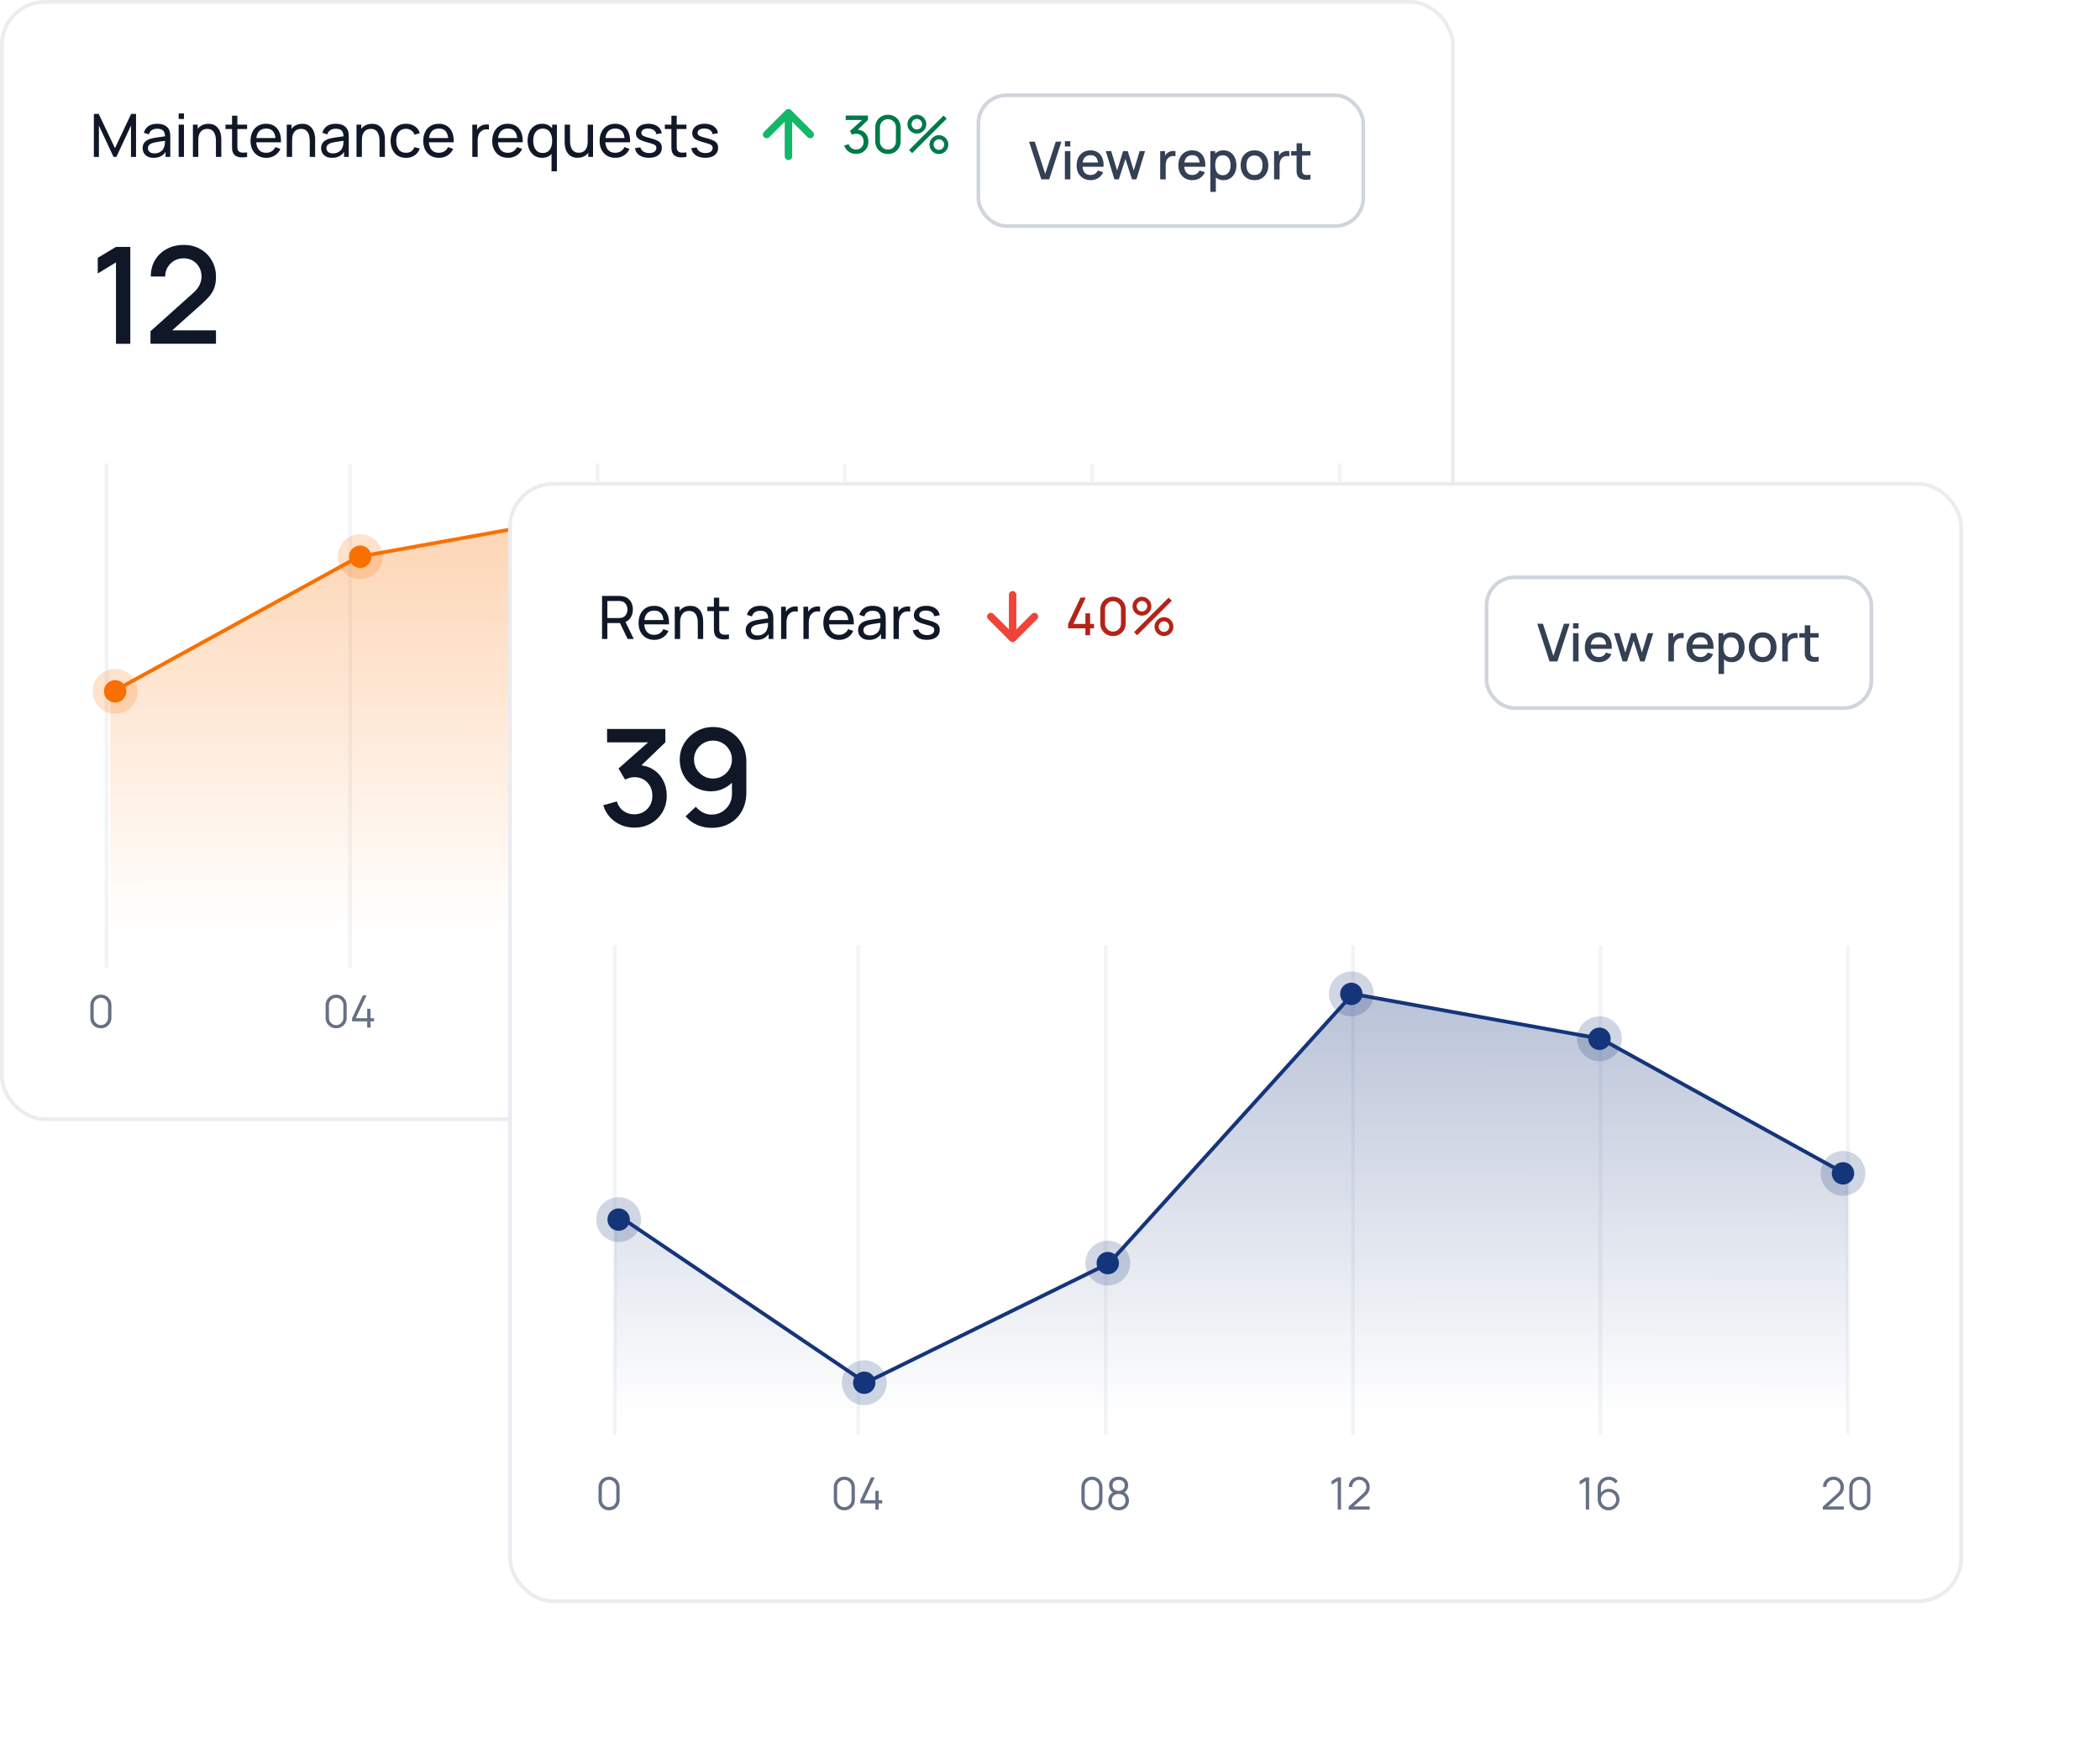 <svg width="562" height="465" viewBox="0 0 562 465" fill="none" xmlns="http://www.w3.org/2000/svg">
<rect x="0.5" y="0.5" width="388.333" height="299" rx="11.5" fill="white"/>
<path d="M25.12 42V30.48H26.416L30.768 39.656L35.096 30.48H36.408V41.992H35.056V33.608L31.144 42H30.384L26.472 33.608V42H25.12ZM41.107 42.24C40.462 42.24 39.921 42.123 39.483 41.888C39.051 41.648 38.723 41.333 38.499 40.944C38.281 40.555 38.171 40.128 38.171 39.664C38.171 39.211 38.257 38.819 38.427 38.488C38.603 38.152 38.849 37.875 39.163 37.656C39.478 37.432 39.854 37.256 40.291 37.128C40.702 37.016 41.161 36.92 41.667 36.84C42.179 36.755 42.697 36.677 43.219 36.608C43.742 36.539 44.23 36.472 44.683 36.408L44.171 36.704C44.187 35.936 44.033 35.368 43.707 35C43.387 34.632 42.833 34.448 42.043 34.448C41.521 34.448 41.062 34.568 40.667 34.808C40.278 35.043 40.003 35.427 39.843 35.96L38.491 35.552C38.699 34.795 39.102 34.2 39.699 33.768C40.297 33.336 41.083 33.12 42.059 33.12C42.843 33.12 43.515 33.261 44.075 33.544C44.641 33.821 45.046 34.243 45.291 34.808C45.414 35.075 45.491 35.365 45.523 35.68C45.555 35.989 45.571 36.315 45.571 36.656V42H44.307V39.928L44.603 40.12C44.278 40.819 43.822 41.347 43.235 41.704C42.654 42.061 41.945 42.24 41.107 42.24ZM41.323 41.048C41.835 41.048 42.278 40.957 42.651 40.776C43.03 40.589 43.334 40.347 43.563 40.048C43.793 39.744 43.942 39.413 44.011 39.056C44.091 38.789 44.134 38.493 44.139 38.168C44.15 37.837 44.155 37.584 44.155 37.408L44.651 37.624C44.187 37.688 43.731 37.749 43.283 37.808C42.835 37.867 42.411 37.931 42.011 38C41.611 38.064 41.251 38.141 40.931 38.232C40.697 38.307 40.475 38.403 40.267 38.52C40.065 38.637 39.899 38.789 39.771 38.976C39.649 39.157 39.587 39.384 39.587 39.656C39.587 39.891 39.646 40.115 39.763 40.328C39.886 40.541 40.073 40.715 40.323 40.848C40.579 40.981 40.913 41.048 41.323 41.048ZM47.811 31.832V30.36H49.235V31.832H47.811ZM47.811 42V33.36H49.235V42H47.811ZM57.788 42V37.672C57.788 37.261 57.75 36.867 57.676 36.488C57.606 36.109 57.481 35.771 57.3 35.472C57.124 35.168 56.884 34.928 56.58 34.752C56.281 34.576 55.902 34.488 55.444 34.488C55.086 34.488 54.761 34.549 54.468 34.672C54.18 34.789 53.932 34.971 53.724 35.216C53.516 35.461 53.353 35.771 53.236 36.144C53.124 36.512 53.068 36.947 53.068 37.448L52.132 37.16C52.132 36.323 52.281 35.605 52.58 35.008C52.884 34.405 53.308 33.944 53.852 33.624C54.401 33.299 55.046 33.136 55.788 33.136C56.348 33.136 56.825 33.224 57.22 33.4C57.614 33.576 57.942 33.811 58.204 34.104C58.465 34.392 58.67 34.717 58.82 35.08C58.969 35.437 59.073 35.803 59.132 36.176C59.196 36.544 59.228 36.893 59.228 37.224V42H57.788ZM51.628 42V33.36H52.908V35.672H53.068V42H51.628ZM66.132 42C65.62 42.101 65.113 42.141 64.612 42.12C64.115 42.104 63.673 42.005 63.283 41.824C62.894 41.637 62.598 41.349 62.395 40.96C62.225 40.619 62.132 40.275 62.115 39.928C62.105 39.576 62.099 39.179 62.099 38.736V30.96H63.523V38.672C63.523 39.024 63.526 39.325 63.532 39.576C63.542 39.827 63.598 40.043 63.7 40.224C63.892 40.565 64.195 40.765 64.612 40.824C65.033 40.883 65.54 40.867 66.132 40.776V42ZM60.347 34.536V33.36H66.132V34.536H60.347ZM71.27 42.24C70.422 42.24 69.681 42.053 69.046 41.68C68.417 41.301 67.926 40.776 67.574 40.104C67.222 39.427 67.046 38.637 67.046 37.736C67.046 36.792 67.22 35.976 67.566 35.288C67.913 34.595 68.396 34.061 69.014 33.688C69.638 33.309 70.369 33.12 71.206 33.12C72.076 33.12 72.814 33.32 73.422 33.72C74.036 34.12 74.494 34.691 74.798 35.432C75.108 36.173 75.241 37.056 75.198 38.08H73.758V37.568C73.742 36.507 73.526 35.715 73.11 35.192C72.694 34.664 72.076 34.4 71.254 34.4C70.374 34.4 69.705 34.683 69.246 35.248C68.788 35.813 68.558 36.624 68.558 37.68C68.558 38.699 68.788 39.488 69.246 40.048C69.705 40.608 70.358 40.888 71.206 40.888C71.777 40.888 72.273 40.757 72.694 40.496C73.116 40.235 73.446 39.859 73.686 39.368L75.054 39.84C74.718 40.603 74.212 41.195 73.534 41.616C72.862 42.032 72.108 42.24 71.27 42.24ZM68.078 38.08V36.936H74.462V38.08H68.078ZM82.897 42V37.672C82.897 37.261 82.86 36.867 82.785 36.488C82.716 36.109 82.59 35.771 82.409 35.472C82.233 35.168 81.993 34.928 81.689 34.752C81.39 34.576 81.012 34.488 80.553 34.488C80.196 34.488 79.87 34.549 79.577 34.672C79.289 34.789 79.041 34.971 78.833 35.216C78.625 35.461 78.462 35.771 78.345 36.144C78.233 36.512 78.177 36.947 78.177 37.448L77.241 37.16C77.241 36.323 77.39 35.605 77.689 35.008C77.993 34.405 78.417 33.944 78.961 33.624C79.51 33.299 80.156 33.136 80.897 33.136C81.457 33.136 81.934 33.224 82.329 33.4C82.724 33.576 83.052 33.811 83.313 34.104C83.574 34.392 83.78 34.717 83.929 35.08C84.078 35.437 84.182 35.803 84.241 36.176C84.305 36.544 84.337 36.893 84.337 37.224V42H82.897ZM76.737 42V33.36H78.017V35.672H78.177V42H76.737ZM88.873 42.24C88.228 42.24 87.686 42.123 87.249 41.888C86.817 41.648 86.489 41.333 86.265 40.944C86.046 40.555 85.937 40.128 85.937 39.664C85.937 39.211 86.022 38.819 86.193 38.488C86.369 38.152 86.614 37.875 86.929 37.656C87.243 37.432 87.62 37.256 88.057 37.128C88.468 37.016 88.926 36.92 89.433 36.84C89.945 36.755 90.462 36.677 90.985 36.608C91.507 36.539 91.996 36.472 92.449 36.408L91.937 36.704C91.953 35.936 91.798 35.368 91.473 35C91.153 34.632 90.598 34.448 89.809 34.448C89.286 34.448 88.828 34.568 88.433 34.808C88.043 35.043 87.769 35.427 87.609 35.96L86.257 35.552C86.465 34.795 86.868 34.2 87.465 33.768C88.062 33.336 88.849 33.12 89.825 33.12C90.609 33.12 91.281 33.261 91.841 33.544C92.406 33.821 92.811 34.243 93.057 34.808C93.18 35.075 93.257 35.365 93.289 35.68C93.321 35.989 93.337 36.315 93.337 36.656V42H92.073V39.928L92.369 40.12C92.043 40.819 91.588 41.347 91.001 41.704C90.419 42.061 89.71 42.24 88.873 42.24ZM89.089 41.048C89.601 41.048 90.043 40.957 90.417 40.776C90.796 40.589 91.1 40.347 91.329 40.048C91.558 39.744 91.707 39.413 91.777 39.056C91.857 38.789 91.9 38.493 91.905 38.168C91.915 37.837 91.921 37.584 91.921 37.408L92.417 37.624C91.953 37.688 91.497 37.749 91.049 37.808C90.601 37.867 90.177 37.931 89.777 38C89.377 38.064 89.017 38.141 88.697 38.232C88.462 38.307 88.241 38.403 88.033 38.52C87.83 38.637 87.665 38.789 87.537 38.976C87.414 39.157 87.353 39.384 87.353 39.656C87.353 39.891 87.412 40.115 87.529 40.328C87.651 40.541 87.838 40.715 88.089 40.848C88.345 40.981 88.678 41.048 89.089 41.048ZM101.569 42V37.672C101.569 37.261 101.532 36.867 101.457 36.488C101.388 36.109 101.262 35.771 101.081 35.472C100.905 35.168 100.665 34.928 100.361 34.752C100.062 34.576 99.683 34.488 99.225 34.488C98.868 34.488 98.542 34.549 98.249 34.672C97.961 34.789 97.713 34.971 97.505 35.216C97.297 35.461 97.134 35.771 97.017 36.144C96.905 36.512 96.849 36.947 96.849 37.448L95.913 37.16C95.913 36.323 96.062 35.605 96.361 35.008C96.665 34.405 97.089 33.944 97.633 33.624C98.182 33.299 98.828 33.136 99.569 33.136C100.129 33.136 100.606 33.224 101.001 33.4C101.396 33.576 101.724 33.811 101.985 34.104C102.246 34.392 102.452 34.717 102.601 35.08C102.75 35.437 102.854 35.803 102.913 36.176C102.977 36.544 103.009 36.893 103.009 37.224V42H101.569ZM95.409 42V33.36H96.689V35.672H96.849V42H95.409ZM108.651 42.24C107.776 42.24 107.032 42.045 106.419 41.656C105.811 41.261 105.347 40.72 105.027 40.032C104.707 39.344 104.541 38.56 104.531 37.68C104.541 36.779 104.709 35.987 105.035 35.304C105.365 34.616 105.837 34.08 106.451 33.696C107.064 33.312 107.803 33.12 108.667 33.12C109.579 33.12 110.363 33.344 111.019 33.792C111.68 34.24 112.123 34.853 112.347 35.632L110.939 36.056C110.757 35.555 110.461 35.165 110.051 34.888C109.645 34.611 109.179 34.472 108.651 34.472C108.059 34.472 107.571 34.611 107.187 34.888C106.803 35.16 106.517 35.539 106.331 36.024C106.144 36.504 106.048 37.056 106.043 37.68C106.053 38.64 106.275 39.416 106.707 40.008C107.144 40.595 107.792 40.888 108.651 40.888C109.216 40.888 109.685 40.76 110.059 40.504C110.432 40.243 110.715 39.867 110.907 39.376L112.347 39.752C112.048 40.557 111.581 41.173 110.947 41.6C110.312 42.027 109.547 42.24 108.651 42.24ZM117.489 42.24C116.641 42.24 115.9 42.053 115.265 41.68C114.636 41.301 114.145 40.776 113.793 40.104C113.441 39.427 113.265 38.637 113.265 37.736C113.265 36.792 113.438 35.976 113.785 35.288C114.132 34.595 114.614 34.061 115.233 33.688C115.857 33.309 116.588 33.12 117.425 33.12C118.294 33.12 119.033 33.32 119.641 33.72C120.254 34.12 120.713 34.691 121.017 35.432C121.326 36.173 121.46 37.056 121.417 38.08H119.977V37.568C119.961 36.507 119.745 35.715 119.329 35.192C118.913 34.664 118.294 34.4 117.473 34.4C116.593 34.4 115.924 34.683 115.465 35.248C115.006 35.813 114.777 36.624 114.777 37.68C114.777 38.699 115.006 39.488 115.465 40.048C115.924 40.608 116.577 40.888 117.425 40.888C117.996 40.888 118.492 40.757 118.913 40.496C119.334 40.235 119.665 39.859 119.905 39.368L121.273 39.84C120.937 40.603 120.43 41.195 119.753 41.616C119.081 42.032 118.326 42.24 117.489 42.24ZM114.297 38.08V36.936H120.681V38.08H114.297ZM126.401 42V33.36H127.673V35.448L127.465 35.176C127.567 34.909 127.697 34.664 127.857 34.44C128.023 34.216 128.207 34.032 128.409 33.888C128.633 33.707 128.887 33.568 129.169 33.472C129.452 33.376 129.74 33.32 130.033 33.304C130.327 33.283 130.601 33.301 130.857 33.36V34.696C130.559 34.616 130.231 34.595 129.873 34.632C129.516 34.669 129.185 34.8 128.881 35.024C128.604 35.221 128.388 35.461 128.233 35.744C128.084 36.027 127.98 36.333 127.921 36.664C127.863 36.989 127.833 37.323 127.833 37.664V42H126.401ZM135.958 42.24C135.11 42.24 134.368 42.053 133.734 41.68C133.104 41.301 132.614 40.776 132.262 40.104C131.91 39.427 131.734 38.637 131.734 37.736C131.734 36.792 131.907 35.976 132.254 35.288C132.6 34.595 133.083 34.061 133.702 33.688C134.326 33.309 135.056 33.12 135.894 33.12C136.763 33.12 137.502 33.32 138.11 33.72C138.723 34.12 139.182 34.691 139.486 35.432C139.795 36.173 139.928 37.056 139.886 38.08H138.446V37.568C138.43 36.507 138.214 35.715 137.798 35.192C137.382 34.664 136.763 34.4 135.942 34.4C135.062 34.4 134.392 34.683 133.934 35.248C133.475 35.813 133.246 36.624 133.246 37.68C133.246 38.699 133.475 39.488 133.934 40.048C134.392 40.608 135.046 40.888 135.894 40.888C136.464 40.888 136.96 40.757 137.382 40.496C137.803 40.235 138.134 39.859 138.374 39.368L139.742 39.84C139.406 40.603 138.899 41.195 138.222 41.616C137.55 42.032 136.795 42.24 135.958 42.24ZM132.766 38.08V36.936H139.15V38.08H132.766ZM145.059 42.24C144.254 42.24 143.563 42.04 142.987 41.64C142.411 41.235 141.966 40.688 141.651 40C141.342 39.312 141.187 38.536 141.187 37.672C141.187 36.808 141.342 36.032 141.651 35.344C141.966 34.656 142.411 34.115 142.987 33.72C143.563 33.32 144.251 33.12 145.051 33.12C145.867 33.12 146.552 33.317 147.107 33.712C147.662 34.107 148.08 34.648 148.363 35.336C148.651 36.024 148.795 36.803 148.795 37.672C148.795 38.531 148.651 39.307 148.363 40C148.08 40.688 147.662 41.235 147.107 41.64C146.552 42.04 145.87 42.24 145.059 42.24ZM145.235 40.936C145.816 40.936 146.294 40.797 146.667 40.52C147.04 40.237 147.315 39.851 147.491 39.36C147.672 38.864 147.763 38.301 147.763 37.672C147.763 37.032 147.672 36.469 147.491 35.984C147.315 35.493 147.043 35.112 146.675 34.84C146.307 34.563 145.84 34.424 145.275 34.424C144.688 34.424 144.203 34.568 143.819 34.856C143.44 35.144 143.158 35.533 142.971 36.024C142.79 36.515 142.699 37.064 142.699 37.672C142.699 38.285 142.792 38.84 142.979 39.336C143.166 39.827 143.446 40.216 143.819 40.504C144.198 40.792 144.67 40.936 145.235 40.936ZM147.603 45.84V39.72H147.763V33.36H149.035V45.84H147.603ZM154.556 42.224C154.002 42.224 153.524 42.136 153.124 41.96C152.73 41.784 152.402 41.549 152.14 41.256C151.879 40.963 151.674 40.637 151.524 40.28C151.375 39.923 151.268 39.557 151.204 39.184C151.146 38.811 151.116 38.461 151.116 38.136V33.36H152.556V37.688C152.556 38.093 152.594 38.485 152.668 38.864C152.743 39.243 152.868 39.584 153.044 39.888C153.226 40.192 153.466 40.432 153.764 40.608C154.068 40.784 154.447 40.872 154.9 40.872C155.258 40.872 155.583 40.811 155.876 40.688C156.17 40.565 156.42 40.384 156.628 40.144C156.836 39.899 156.996 39.589 157.108 39.216C157.22 38.843 157.276 38.408 157.276 37.912L158.212 38.2C158.212 39.032 158.06 39.749 157.756 40.352C157.458 40.955 157.034 41.419 156.484 41.744C155.94 42.064 155.298 42.224 154.556 42.224ZM157.436 42V39.688H157.276V33.36H158.708V42H157.436ZM164.692 42.24C163.844 42.24 163.103 42.053 162.468 41.68C161.839 41.301 161.348 40.776 160.996 40.104C160.644 39.427 160.468 38.637 160.468 37.736C160.468 36.792 160.641 35.976 160.988 35.288C161.335 34.595 161.817 34.061 162.436 33.688C163.06 33.309 163.791 33.12 164.628 33.12C165.497 33.12 166.236 33.32 166.844 33.72C167.457 34.12 167.916 34.691 168.22 35.432C168.529 36.173 168.663 37.056 168.62 38.08H167.18V37.568C167.164 36.507 166.948 35.715 166.532 35.192C166.116 34.664 165.497 34.4 164.676 34.4C163.796 34.4 163.127 34.683 162.668 35.248C162.209 35.813 161.98 36.624 161.98 37.68C161.98 38.699 162.209 39.488 162.668 40.048C163.127 40.608 163.78 40.888 164.628 40.888C165.199 40.888 165.695 40.757 166.116 40.496C166.537 40.235 166.868 39.859 167.108 39.368L168.476 39.84C168.14 40.603 167.633 41.195 166.956 41.616C166.284 42.032 165.529 42.24 164.692 42.24ZM161.5 38.08V36.936H167.884V38.08H161.5ZM173.665 42.232C172.636 42.232 171.791 42.008 171.129 41.56C170.473 41.107 170.071 40.475 169.921 39.664L171.377 39.432C171.495 39.901 171.764 40.275 172.185 40.552C172.607 40.824 173.129 40.96 173.753 40.96C174.345 40.96 174.809 40.837 175.145 40.592C175.481 40.347 175.649 40.013 175.649 39.592C175.649 39.347 175.593 39.149 175.481 39C175.369 38.845 175.137 38.701 174.785 38.568C174.439 38.435 173.913 38.275 173.209 38.088C172.447 37.885 171.847 37.675 171.409 37.456C170.972 37.237 170.66 36.984 170.473 36.696C170.287 36.408 170.193 36.059 170.193 35.648C170.193 35.141 170.332 34.699 170.609 34.32C170.887 33.936 171.273 33.64 171.769 33.432C172.271 33.224 172.852 33.12 173.513 33.12C174.169 33.12 174.756 33.224 175.273 33.432C175.791 33.64 176.207 33.936 176.521 34.32C176.841 34.699 177.031 35.141 177.089 35.648L175.633 35.912C175.564 35.448 175.34 35.083 174.961 34.816C174.588 34.549 174.105 34.408 173.513 34.392C172.953 34.371 172.497 34.469 172.145 34.688C171.799 34.907 171.625 35.203 171.625 35.576C171.625 35.784 171.689 35.963 171.817 36.112C171.951 36.261 172.193 36.403 172.545 36.536C172.903 36.669 173.42 36.821 174.097 36.992C174.86 37.184 175.46 37.395 175.897 37.624C176.34 37.848 176.655 38.115 176.841 38.424C177.028 38.728 177.121 39.104 177.121 39.552C177.121 40.384 176.815 41.04 176.201 41.52C175.588 41.995 174.743 42.232 173.665 42.232ZM183.71 42C183.198 42.101 182.691 42.141 182.19 42.12C181.694 42.104 181.251 42.005 180.862 41.824C180.472 41.637 180.176 41.349 179.974 40.96C179.803 40.619 179.71 40.275 179.694 39.928C179.683 39.576 179.678 39.179 179.678 38.736V30.96H181.102V38.672C181.102 39.024 181.104 39.325 181.11 39.576C181.12 39.827 181.176 40.043 181.278 40.224C181.47 40.565 181.774 40.765 182.19 40.824C182.611 40.883 183.118 40.867 183.71 40.776V42ZM177.926 34.536V33.36H183.71V34.536H177.926ZM188.728 42.232C187.698 42.232 186.853 42.008 186.192 41.56C185.536 41.107 185.133 40.475 184.984 39.664L186.44 39.432C186.557 39.901 186.826 40.275 187.248 40.552C187.669 40.824 188.192 40.96 188.816 40.96C189.408 40.96 189.872 40.837 190.208 40.592C190.544 40.347 190.712 40.013 190.712 39.592C190.712 39.347 190.656 39.149 190.544 39C190.432 38.845 190.2 38.701 189.848 38.568C189.501 38.435 188.976 38.275 188.272 38.088C187.509 37.885 186.909 37.675 186.472 37.456C186.034 37.237 185.722 36.984 185.536 36.696C185.349 36.408 185.256 36.059 185.256 35.648C185.256 35.141 185.394 34.699 185.672 34.32C185.949 33.936 186.336 33.64 186.832 33.432C187.333 33.224 187.914 33.12 188.576 33.12C189.232 33.12 189.818 33.224 190.336 33.432C190.853 33.64 191.269 33.936 191.584 34.32C191.904 34.699 192.093 35.141 192.152 35.648L190.696 35.912C190.626 35.448 190.402 35.083 190.024 34.816C189.65 34.549 189.168 34.408 188.576 34.392C188.016 34.371 187.56 34.469 187.208 34.688C186.861 34.907 186.688 35.203 186.688 35.576C186.688 35.784 186.752 35.963 186.88 36.112C187.013 36.261 187.256 36.403 187.608 36.536C187.965 36.669 188.482 36.821 189.16 36.992C189.922 37.184 190.522 37.395 190.96 37.624C191.402 37.848 191.717 38.115 191.904 38.424C192.09 38.728 192.184 39.104 192.184 39.552C192.184 40.384 191.877 41.04 191.264 41.52C190.65 41.995 189.805 42.232 188.728 42.232Z" fill="#101828"/>
<path d="M211 41.833V30.167M211 30.167L205.167 36M211 30.167L216.834 36" stroke="#12B76A" stroke-width="2" stroke-linecap="round" stroke-linejoin="round"/>
<path d="M229.116 41.196C228.617 41.196 228.152 41.105 227.723 40.923C227.294 40.736 226.923 40.475 226.61 40.139C226.302 39.798 226.076 39.395 225.931 38.928L227.128 38.585C227.282 39.052 227.539 39.406 227.898 39.649C228.257 39.892 228.661 40.011 229.109 40.006C229.52 39.997 229.874 39.903 230.173 39.726C230.476 39.544 230.71 39.297 230.873 38.984C231.041 38.671 231.125 38.31 231.125 37.899C231.125 37.274 230.938 36.767 230.565 36.38C230.192 35.988 229.702 35.792 229.095 35.792C228.927 35.792 228.75 35.815 228.563 35.862C228.381 35.909 228.211 35.974 228.052 36.058L227.45 35.071L231.188 31.69L231.349 32.11H226.33V30.92H232.273V32.117L229.088 35.169L229.074 34.728C229.741 34.681 230.325 34.791 230.824 35.057C231.323 35.323 231.711 35.703 231.986 36.198C232.266 36.693 232.406 37.26 232.406 37.899C232.406 38.543 232.261 39.112 231.972 39.607C231.683 40.102 231.291 40.491 230.796 40.776C230.301 41.056 229.741 41.196 229.116 41.196ZM237.628 41.21C236.975 41.21 236.391 41.063 235.878 40.769C235.369 40.47 234.966 40.067 234.667 39.558C234.373 39.045 234.226 38.461 234.226 37.808V34.112C234.226 33.459 234.373 32.875 234.667 32.362C234.966 31.849 235.369 31.445 235.878 31.151C236.391 30.857 236.975 30.71 237.628 30.71C238.281 30.71 238.865 30.857 239.378 31.151C239.891 31.445 240.295 31.849 240.589 32.362C240.883 32.875 241.03 33.459 241.03 34.112V37.808C241.03 38.461 240.883 39.045 240.589 39.558C240.295 40.067 239.891 40.47 239.378 40.769C238.865 41.063 238.281 41.21 237.628 41.21ZM237.628 40.013C238.025 40.013 238.384 39.917 238.706 39.726C239.028 39.535 239.285 39.278 239.476 38.956C239.667 38.629 239.763 38.27 239.763 37.878V34.035C239.763 33.638 239.667 33.279 239.476 32.957C239.285 32.635 239.028 32.378 238.706 32.187C238.384 31.996 238.025 31.9 237.628 31.9C237.236 31.9 236.877 31.996 236.55 32.187C236.228 32.378 235.971 32.635 235.78 32.957C235.589 33.279 235.493 33.638 235.493 34.035V37.878C235.493 38.27 235.589 38.629 235.78 38.956C235.971 39.278 236.228 39.535 236.55 39.726C236.877 39.917 237.236 40.013 237.628 40.013ZM244.11 41L243.27 40.16L252.524 30.92L253.364 31.76L244.11 41ZM251.264 41.21C250.802 41.21 250.379 41.098 249.997 40.874C249.619 40.645 249.315 40.342 249.087 39.964C248.858 39.581 248.744 39.157 248.744 38.69C248.744 38.233 248.86 37.813 249.094 37.43C249.327 37.047 249.635 36.742 250.018 36.513C250.4 36.284 250.816 36.17 251.264 36.17C251.726 36.17 252.148 36.284 252.531 36.513C252.913 36.737 253.217 37.04 253.441 37.423C253.669 37.801 253.784 38.223 253.784 38.69C253.784 39.157 253.669 39.581 253.441 39.964C253.217 40.342 252.913 40.645 252.531 40.874C252.148 41.098 251.726 41.21 251.264 41.21ZM251.264 40.111C251.52 40.111 251.756 40.046 251.971 39.915C252.19 39.784 252.363 39.612 252.489 39.397C252.619 39.182 252.685 38.947 252.685 38.69C252.685 38.433 252.619 38.198 252.489 37.983C252.363 37.764 252.19 37.591 251.971 37.465C251.756 37.334 251.52 37.269 251.264 37.269C251.007 37.269 250.771 37.334 250.557 37.465C250.342 37.591 250.169 37.764 250.039 37.983C249.908 38.198 249.843 38.433 249.843 38.69C249.843 38.947 249.908 39.182 250.039 39.397C250.169 39.612 250.342 39.784 250.557 39.915C250.771 40.046 251.007 40.111 251.264 40.111ZM245.37 35.75C244.908 35.75 244.485 35.638 244.103 35.414C243.72 35.185 243.414 34.882 243.186 34.504C242.962 34.121 242.85 33.697 242.85 33.23C242.85 32.773 242.966 32.353 243.2 31.97C243.433 31.587 243.741 31.282 244.124 31.053C244.506 30.824 244.922 30.71 245.37 30.71C245.832 30.71 246.252 30.824 246.63 31.053C247.012 31.277 247.318 31.58 247.547 31.963C247.775 32.341 247.89 32.763 247.89 33.23C247.89 33.697 247.775 34.121 247.547 34.504C247.318 34.882 247.012 35.185 246.63 35.414C246.252 35.638 245.832 35.75 245.37 35.75ZM245.37 34.651C245.626 34.651 245.862 34.586 246.077 34.455C246.296 34.324 246.469 34.152 246.595 33.937C246.725 33.722 246.791 33.487 246.791 33.23C246.791 32.973 246.725 32.738 246.595 32.523C246.469 32.304 246.296 32.131 246.077 32.005C245.862 31.874 245.626 31.809 245.37 31.809C245.113 31.809 244.877 31.874 244.663 32.005C244.448 32.131 244.275 32.304 244.145 32.523C244.014 32.738 243.949 32.973 243.949 33.23C243.949 33.487 244.014 33.722 244.145 33.937C244.275 34.152 244.448 34.324 244.663 34.455C244.877 34.586 245.113 34.651 245.37 34.651Z" fill="#027A48"/>
<path d="M31.038 92V70.22L26.16 73.19V68.996L31.038 66.08H34.872V92H31.038ZM40.267 91.982L40.285 88.634L51.572 78.518C52.483 77.714 53.102 76.946 53.425 76.214C53.761 75.482 53.929 74.75 53.929 74.018C53.929 73.094 53.725 72.266 53.318 71.534C52.91 70.79 52.346 70.202 51.626 69.77C50.906 69.338 50.078 69.122 49.142 69.122C48.181 69.122 47.324 69.35 46.568 69.806C45.824 70.25 45.242 70.844 44.822 71.588C44.401 72.332 44.197 73.136 44.209 74H40.358C40.358 72.32 40.736 70.85 41.492 69.59C42.26 68.318 43.309 67.328 44.642 66.62C45.974 65.9 47.498 65.54 49.214 65.54C50.846 65.54 52.309 65.912 53.605 66.656C54.901 67.388 55.922 68.396 56.666 69.68C57.422 70.964 57.8 72.428 57.8 74.072C57.8 75.26 57.644 76.268 57.331 77.096C57.02 77.924 56.551 78.692 55.928 79.4C55.303 80.108 54.523 80.876 53.587 81.704L44.876 89.48L44.462 88.4H57.8V91.982H40.267Z" fill="#101828"/>
<g filter="url(#filter0_d_910_19910)">
<rect x="261.333" y="24" width="104" height="36" rx="8" fill="white"/>
<path d="M278.679 47L275.403 36.92H276.922L279.715 45.523L282.543 36.92H284.062L280.786 47H278.679ZM284.984 38.201V36.78H286.447V38.201H284.984ZM284.984 47V39.44H286.447V47H284.984ZM291.902 47.21C291.151 47.21 290.491 47.047 289.921 46.72C289.357 46.389 288.916 45.929 288.598 45.341C288.286 44.748 288.129 44.062 288.129 43.283C288.129 42.457 288.283 41.741 288.591 41.134C288.904 40.527 289.338 40.058 289.893 39.727C290.449 39.396 291.095 39.23 291.832 39.23C292.602 39.23 293.258 39.41 293.799 39.769C294.341 40.124 294.744 40.63 295.01 41.288C295.281 41.946 295.388 42.728 295.332 43.633H293.869V43.101C293.86 42.224 293.692 41.575 293.365 41.155C293.043 40.735 292.551 40.525 291.888 40.525C291.156 40.525 290.605 40.756 290.236 41.218C289.868 41.68 289.683 42.347 289.683 43.22C289.683 44.051 289.868 44.695 290.236 45.152C290.605 45.605 291.137 45.831 291.832 45.831C292.29 45.831 292.684 45.728 293.015 45.523C293.351 45.313 293.613 45.014 293.799 44.627L295.234 45.082C294.94 45.759 294.495 46.284 293.897 46.657C293.3 47.026 292.635 47.21 291.902 47.21ZM289.207 43.633V42.492H294.604V43.633H289.207ZM298.239 47L295.929 39.433L297.378 39.44L298.96 44.627L300.556 39.44H301.816L303.412 44.627L304.994 39.44H306.436L304.126 47H302.95L301.186 41.526L299.415 47H298.239ZM310.493 47V39.44H311.795V41.274L311.613 41.036C311.706 40.793 311.827 40.572 311.977 40.371C312.126 40.166 312.299 39.998 312.495 39.867C312.686 39.727 312.898 39.62 313.132 39.545C313.37 39.466 313.612 39.419 313.86 39.405C314.107 39.386 314.345 39.398 314.574 39.44V40.812C314.326 40.747 314.051 40.728 313.748 40.756C313.449 40.784 313.174 40.88 312.922 41.043C312.684 41.197 312.495 41.384 312.355 41.603C312.219 41.822 312.121 42.067 312.061 42.338C312 42.604 311.97 42.886 311.97 43.185V47H310.493ZM319.123 47.21C318.372 47.21 317.711 47.047 317.142 46.72C316.577 46.389 316.136 45.929 315.819 45.341C315.506 44.748 315.35 44.062 315.35 43.283C315.35 42.457 315.504 41.741 315.812 41.134C316.125 40.527 316.559 40.058 317.114 39.727C317.669 39.396 318.316 39.23 319.053 39.23C319.823 39.23 320.479 39.41 321.02 39.769C321.561 40.124 321.965 40.63 322.231 41.288C322.502 41.946 322.609 42.728 322.553 43.633H321.09V43.101C321.081 42.224 320.913 41.575 320.586 41.155C320.264 40.735 319.772 40.525 319.109 40.525C318.376 40.525 317.826 40.756 317.457 41.218C317.088 41.68 316.904 42.347 316.904 43.22C316.904 44.051 317.088 44.695 317.457 45.152C317.826 45.605 318.358 45.831 319.053 45.831C319.51 45.831 319.905 45.728 320.236 45.523C320.572 45.313 320.833 45.014 321.02 44.627L322.455 45.082C322.161 45.759 321.715 46.284 321.118 46.657C320.521 47.026 319.856 47.21 319.123 47.21ZM316.428 43.633V42.492H321.825V43.633H316.428ZM327.467 47.21C326.744 47.21 326.137 47.035 325.647 46.685C325.157 46.33 324.786 45.852 324.534 45.25C324.282 44.648 324.156 43.969 324.156 43.213C324.156 42.457 324.28 41.778 324.527 41.176C324.779 40.574 325.148 40.1 325.633 39.755C326.123 39.405 326.725 39.23 327.439 39.23C328.149 39.23 328.76 39.405 329.273 39.755C329.791 40.1 330.19 40.574 330.47 41.176C330.75 41.773 330.89 42.452 330.89 43.213C330.89 43.969 330.75 44.65 330.47 45.257C330.195 45.859 329.801 46.335 329.287 46.685C328.779 47.035 328.172 47.21 327.467 47.21ZM323.911 50.36V39.44H325.213V44.879H325.381V50.36H323.911ZM327.264 45.887C327.731 45.887 328.116 45.768 328.419 45.53C328.727 45.292 328.956 44.972 329.105 44.571C329.259 44.165 329.336 43.712 329.336 43.213C329.336 42.718 329.259 42.27 329.105 41.869C328.956 41.468 328.725 41.148 328.412 40.91C328.1 40.672 327.701 40.553 327.215 40.553C326.758 40.553 326.38 40.665 326.081 40.889C325.787 41.113 325.568 41.426 325.423 41.827C325.283 42.228 325.213 42.69 325.213 43.213C325.213 43.736 325.283 44.198 325.423 44.599C325.563 45 325.785 45.315 326.088 45.544C326.392 45.773 326.784 45.887 327.264 45.887ZM335.719 47.21C334.963 47.21 334.307 47.04 333.752 46.699C333.197 46.358 332.767 45.889 332.464 45.292C332.165 44.69 332.016 43.997 332.016 43.213C332.016 42.424 332.17 41.731 332.478 41.134C332.786 40.532 333.218 40.065 333.773 39.734C334.328 39.398 334.977 39.23 335.719 39.23C336.475 39.23 337.131 39.4 337.686 39.741C338.241 40.082 338.671 40.551 338.974 41.148C339.277 41.745 339.429 42.434 339.429 43.213C339.429 44.002 339.275 44.697 338.967 45.299C338.664 45.896 338.234 46.365 337.679 46.706C337.124 47.042 336.47 47.21 335.719 47.21ZM335.719 45.831C336.442 45.831 336.981 45.588 337.336 45.103C337.695 44.613 337.875 43.983 337.875 43.213C337.875 42.424 337.693 41.794 337.329 41.323C336.97 40.847 336.433 40.609 335.719 40.609C335.229 40.609 334.825 40.721 334.508 40.945C334.191 41.164 333.955 41.47 333.801 41.862C333.647 42.249 333.57 42.7 333.57 43.213C333.57 44.006 333.752 44.641 334.116 45.117C334.48 45.593 335.014 45.831 335.719 45.831ZM340.967 47V39.44H342.269V41.274L342.087 41.036C342.181 40.793 342.302 40.572 342.451 40.371C342.601 40.166 342.773 39.998 342.969 39.867C343.161 39.727 343.373 39.62 343.606 39.545C343.844 39.466 344.087 39.419 344.334 39.405C344.582 39.386 344.82 39.398 345.048 39.44V40.812C344.801 40.747 344.526 40.728 344.222 40.756C343.924 40.784 343.648 40.88 343.396 41.043C343.158 41.197 342.969 41.384 342.829 41.603C342.694 41.822 342.596 42.067 342.535 42.338C342.475 42.604 342.444 42.886 342.444 43.185V47H340.967ZM350.707 47C350.231 47.093 349.765 47.133 349.307 47.119C348.85 47.105 348.442 47.016 348.082 46.853C347.723 46.69 347.452 46.433 347.27 46.083C347.107 45.77 347.018 45.453 347.004 45.131C346.995 44.804 346.99 44.436 346.99 44.025V37.34H348.46V43.955C348.46 44.258 348.463 44.522 348.467 44.746C348.477 44.97 348.526 45.159 348.614 45.313C348.782 45.602 349.048 45.768 349.412 45.81C349.781 45.847 350.213 45.831 350.707 45.761V47ZM345.541 40.616V39.44H350.707V40.616H345.541Z" fill="#344054"/>
<rect x="261.833" y="24.5" width="103" height="35" rx="7.5" stroke="#D0D5DD"/>
</g>
<path d="M358.5 259L358.5 124" stroke="#F2F4F7"/>
<path d="M292.3 259L292.3 124" stroke="#F2F4F7"/>
<path d="M226.1 259L226.1 124" stroke="#F2F4F7"/>
<path d="M159.9 259L159.9 124" stroke="#F2F4F7"/>
<path d="M93.7 259L93.7 124" stroke="#F2F4F7"/>
<path d="M28.5 259L28.5 124" stroke="#F2F4F7"/>
<path d="M26.998 275.18C26.466 275.18 25.986 275.056 25.558 274.808C25.134 274.56 24.798 274.224 24.55 273.8C24.302 273.372 24.178 272.892 24.178 272.36V269C24.178 268.468 24.302 267.99 24.55 267.566C24.798 267.138 25.134 266.8 25.558 266.552C25.986 266.304 26.466 266.18 26.998 266.18C27.53 266.18 28.008 266.304 28.432 266.552C28.86 266.8 29.198 267.138 29.446 267.566C29.694 267.99 29.818 268.468 29.818 269V272.36C29.818 272.892 29.694 273.372 29.446 273.8C29.198 274.224 28.86 274.56 28.432 274.808C28.008 275.056 27.53 275.18 26.998 275.18ZM26.998 274.328C27.354 274.328 27.678 274.242 27.97 274.07C28.262 273.894 28.494 273.66 28.666 273.368C28.838 273.076 28.924 272.754 28.924 272.402V268.958C28.924 268.602 28.838 268.278 28.666 267.986C28.494 267.694 28.262 267.462 27.97 267.29C27.678 267.114 27.354 267.026 26.998 267.026C26.642 267.026 26.318 267.114 26.026 267.29C25.734 267.462 25.502 267.694 25.33 267.986C25.158 268.278 25.072 268.602 25.072 268.958V272.402C25.072 272.754 25.158 273.076 25.33 273.368C25.502 273.66 25.734 273.894 26.026 274.07C26.318 274.242 26.642 274.328 26.998 274.328Z" fill="#667085"/>
<path d="M89.959 275.18C89.427 275.18 88.947 275.056 88.519 274.808C88.095 274.56 87.759 274.224 87.511 273.8C87.263 273.372 87.139 272.892 87.139 272.36V269C87.139 268.468 87.263 267.99 87.511 267.566C87.759 267.138 88.095 266.8 88.519 266.552C88.947 266.304 89.427 266.18 89.959 266.18C90.491 266.18 90.969 266.304 91.393 266.552C91.821 266.8 92.159 267.138 92.407 267.566C92.655 267.99 92.779 268.468 92.779 269V272.36C92.779 272.892 92.655 273.372 92.407 273.8C92.159 274.224 91.821 274.56 91.393 274.808C90.969 275.056 90.491 275.18 89.959 275.18ZM89.959 274.328C90.315 274.328 90.639 274.242 90.931 274.07C91.223 273.894 91.455 273.66 91.627 273.368C91.799 273.076 91.885 272.754 91.885 272.402V268.958C91.885 268.602 91.799 268.278 91.627 267.986C91.455 267.694 91.223 267.462 90.931 267.29C90.639 267.114 90.315 267.026 89.959 267.026C89.603 267.026 89.279 267.114 88.987 267.29C88.695 267.462 88.463 267.694 88.291 267.986C88.119 268.278 88.033 268.602 88.033 268.958V272.402C88.033 272.754 88.119 273.076 88.291 273.368C88.463 273.66 88.695 273.894 88.987 274.07C89.279 274.242 89.603 274.328 89.959 274.328ZM98.267 275V273.326H94.223V272.486L97.115 266.36H98.105L95.213 272.486H98.267V269.966H99.155V272.486H100.097V273.326H99.155V275H98.267Z" fill="#667085"/>
<path d="M156.218 275.18C155.686 275.18 155.206 275.056 154.778 274.808C154.354 274.56 154.018 274.224 153.77 273.8C153.522 273.372 153.398 272.892 153.398 272.36V269C153.398 268.468 153.522 267.99 153.77 267.566C154.018 267.138 154.354 266.8 154.778 266.552C155.206 266.304 155.686 266.18 156.218 266.18C156.75 266.18 157.228 266.304 157.652 266.552C158.08 266.8 158.418 267.138 158.666 267.566C158.914 267.99 159.038 268.468 159.038 269V272.36C159.038 272.892 158.914 273.372 158.666 273.8C158.418 274.224 158.08 274.56 157.652 274.808C157.228 275.056 156.75 275.18 156.218 275.18ZM156.218 274.328C156.574 274.328 156.898 274.242 157.19 274.07C157.482 273.894 157.714 273.66 157.886 273.368C158.058 273.076 158.144 272.754 158.144 272.402V268.958C158.144 268.602 158.058 268.278 157.886 267.986C157.714 267.694 157.482 267.462 157.19 267.29C156.898 267.114 156.574 267.026 156.218 267.026C155.862 267.026 155.538 267.114 155.246 267.29C154.954 267.462 154.722 267.694 154.55 267.986C154.378 268.278 154.292 268.602 154.292 268.958V272.402C154.292 272.754 154.378 273.076 154.55 273.368C154.722 273.66 154.954 273.894 155.246 274.07C155.538 274.242 155.862 274.328 156.218 274.328ZM163.356 275.18C162.816 275.18 162.338 275.072 161.922 274.856C161.51 274.64 161.186 274.338 160.95 273.95C160.718 273.558 160.602 273.1 160.602 272.576C160.602 272.04 160.732 271.564 160.992 271.148C161.252 270.728 161.648 270.41 162.18 270.194L162.168 270.542C161.724 270.378 161.386 270.11 161.154 269.738C160.922 269.366 160.806 268.954 160.806 268.502C160.806 268.022 160.916 267.61 161.136 267.266C161.356 266.918 161.656 266.65 162.036 266.462C162.42 266.274 162.86 266.18 163.356 266.18C163.852 266.18 164.292 266.274 164.676 266.462C165.06 266.65 165.362 266.918 165.582 267.266C165.802 267.61 165.912 268.022 165.912 268.502C165.912 268.954 165.8 269.364 165.576 269.732C165.356 270.1 165.018 270.37 164.562 270.542L164.532 270.194C165.064 270.406 165.462 270.722 165.726 271.142C165.994 271.562 166.128 272.04 166.128 272.576C166.128 273.1 166.01 273.558 165.774 273.95C165.538 274.338 165.212 274.64 164.796 274.856C164.38 275.072 163.9 275.18 163.356 275.18ZM163.356 274.334C163.9 274.334 164.342 274.184 164.682 273.884C165.022 273.58 165.192 273.144 165.192 272.576C165.192 272 165.024 271.564 164.688 271.268C164.352 270.968 163.908 270.818 163.356 270.818C162.804 270.818 162.362 270.968 162.03 271.268C161.698 271.564 161.532 272 161.532 272.576C161.532 273.144 161.7 273.58 162.036 273.884C162.372 274.184 162.812 274.334 163.356 274.334ZM163.356 269.966C163.836 269.966 164.226 269.844 164.526 269.6C164.826 269.352 164.976 268.986 164.976 268.502C164.976 268.018 164.826 267.656 164.526 267.416C164.226 267.172 163.836 267.05 163.356 267.05C162.876 267.05 162.486 267.172 162.186 267.416C161.89 267.656 161.742 268.018 161.742 268.502C161.742 268.986 161.89 269.352 162.186 269.6C162.486 269.844 162.876 269.966 163.356 269.966Z" fill="#667085"/>
<path d="M221.987 275V267.344L220.361 268.322V267.332L221.987 266.36H222.881V275H221.987ZM224.916 274.994L224.922 274.19L228.828 270.662C229.164 270.358 229.386 270.07 229.494 269.798C229.606 269.522 229.662 269.234 229.662 268.934C229.662 268.578 229.578 268.256 229.41 267.968C229.242 267.68 229.016 267.452 228.732 267.284C228.448 267.112 228.13 267.026 227.778 267.026C227.41 267.026 227.082 267.114 226.794 267.29C226.506 267.466 226.278 267.698 226.11 267.986C225.946 268.274 225.866 268.588 225.87 268.928H224.97C224.97 268.404 225.094 267.934 225.342 267.518C225.59 267.102 225.926 266.776 226.35 266.54C226.774 266.3 227.254 266.18 227.79 266.18C228.314 266.18 228.784 266.304 229.2 266.552C229.62 266.796 229.95 267.128 230.19 267.548C230.434 267.964 230.556 268.428 230.556 268.94C230.556 269.3 230.512 269.618 230.424 269.894C230.34 270.166 230.206 270.42 230.022 270.656C229.842 270.888 229.612 271.128 229.332 271.376L225.864 274.508L225.726 274.148H230.556V274.994H224.916Z" fill="#667085"/>
<path d="M288.387 275V267.344L286.761 268.322V267.332L288.387 266.36H289.281V275H288.387ZM294.479 275.18C293.939 275.18 293.447 275.05 293.003 274.79C292.563 274.526 292.211 274.17 291.947 273.722C291.687 273.27 291.557 272.762 291.557 272.198V269.204C291.557 268.624 291.687 268.108 291.947 267.656C292.207 267.2 292.561 266.842 293.009 266.582C293.461 266.318 293.973 266.186 294.545 266.186C295.037 266.186 295.493 266.294 295.913 266.51C296.337 266.726 296.683 267.028 296.951 267.416L296.273 267.974C296.089 267.686 295.845 267.456 295.541 267.284C295.237 267.112 294.905 267.026 294.545 267.026C294.141 267.026 293.781 267.124 293.465 267.32C293.149 267.516 292.901 267.774 292.721 268.094C292.541 268.41 292.451 268.754 292.451 269.126V271.01L292.229 270.758C292.481 270.362 292.811 270.042 293.219 269.798C293.631 269.554 294.079 269.432 294.563 269.432C295.099 269.432 295.581 269.56 296.009 269.816C296.437 270.068 296.777 270.41 297.029 270.842C297.281 271.274 297.407 271.758 297.407 272.294C297.407 272.826 297.273 273.31 297.005 273.746C296.741 274.182 296.387 274.53 295.943 274.79C295.503 275.05 295.015 275.18 294.479 275.18ZM294.479 274.322C294.855 274.322 295.197 274.232 295.505 274.052C295.817 273.872 296.063 273.628 296.243 273.32C296.427 273.012 296.519 272.67 296.519 272.294C296.519 271.918 296.427 271.576 296.243 271.268C296.063 270.956 295.819 270.71 295.511 270.53C295.203 270.346 294.861 270.254 294.485 270.254C294.109 270.254 293.767 270.346 293.459 270.53C293.151 270.71 292.905 270.956 292.721 271.268C292.541 271.576 292.451 271.918 292.451 272.294C292.451 272.666 292.541 273.006 292.721 273.314C292.901 273.622 293.145 273.868 293.453 274.052C293.761 274.232 294.103 274.322 294.479 274.322Z" fill="#667085"/>
<path d="M351.816 274.994L351.822 274.19L355.728 270.662C356.064 270.358 356.286 270.07 356.394 269.798C356.506 269.522 356.562 269.234 356.562 268.934C356.562 268.578 356.478 268.256 356.31 267.968C356.142 267.68 355.916 267.452 355.632 267.284C355.348 267.112 355.03 267.026 354.678 267.026C354.31 267.026 353.982 267.114 353.694 267.29C353.406 267.466 353.178 267.698 353.01 267.986C352.846 268.274 352.766 268.588 352.77 268.928H351.87C351.87 268.404 351.994 267.934 352.242 267.518C352.49 267.102 352.826 266.776 353.25 266.54C353.674 266.3 354.154 266.18 354.69 266.18C355.214 266.18 355.684 266.304 356.1 266.552C356.52 266.796 356.85 267.128 357.09 267.548C357.334 267.964 357.456 268.428 357.456 268.94C357.456 269.3 357.412 269.618 357.324 269.894C357.24 270.166 357.106 270.42 356.922 270.656C356.742 270.888 356.512 271.128 356.232 271.376L352.764 274.508L352.626 274.148H357.456V274.994H351.816ZM361.72 275.18C361.188 275.18 360.708 275.056 360.28 274.808C359.856 274.56 359.52 274.224 359.272 273.8C359.024 273.372 358.9 272.892 358.9 272.36V269C358.9 268.468 359.024 267.99 359.272 267.566C359.52 267.138 359.856 266.8 360.28 266.552C360.708 266.304 361.188 266.18 361.72 266.18C362.252 266.18 362.73 266.304 363.154 266.552C363.582 266.8 363.92 267.138 364.168 267.566C364.416 267.99 364.54 268.468 364.54 269V272.36C364.54 272.892 364.416 273.372 364.168 273.8C363.92 274.224 363.582 274.56 363.154 274.808C362.73 275.056 362.252 275.18 361.72 275.18ZM361.72 274.328C362.076 274.328 362.4 274.242 362.692 274.07C362.984 273.894 363.216 273.66 363.388 273.368C363.56 273.076 363.646 272.754 363.646 272.402V268.958C363.646 268.602 363.56 268.278 363.388 267.986C363.216 267.694 362.984 267.462 362.692 267.29C362.4 267.114 362.076 267.026 361.72 267.026C361.364 267.026 361.04 267.114 360.748 267.29C360.456 267.462 360.224 267.694 360.052 267.986C359.88 268.278 359.794 268.602 359.794 268.958V272.402C359.794 272.754 359.88 273.076 360.052 273.368C360.224 273.66 360.456 273.894 360.748 274.07C361.04 274.242 361.364 274.328 361.72 274.328Z" fill="#667085"/>
<path d="M361.516 196.421L293.936 241.043L228.36 209.024L162.784 136.983L95.971 148.99L29.491 185.105V250.737L361.516 256.395V196.421Z" fill="url(#paint0_linear_910_19910)"/>
<path d="M359.512 197.017L293.936 241.043L228.36 209.024L162.784 136.983L95.971 148.99L30.395 185.01" stroke="#FA7000"/>
<circle opacity="0.2" cx="6" cy="6" r="6" transform="matrix(-1 0 0 1 366.488 191.378)" fill="#FA7000"/>
<circle cx="3" cy="3" r="3" transform="matrix(-1 0 0 1 363.488 194.378)" fill="#FA7000"/>
<circle opacity="0.2" cx="6" cy="6" r="6" transform="matrix(-1 0 0 1 300.359 235.039)" fill="#FA7000"/>
<circle cx="3" cy="3" r="3" transform="matrix(-1 0 0 1 297.359 238.039)" fill="#FA7000"/>
<circle opacity="0.2" cx="6" cy="6" r="6" transform="matrix(-1 0 0 1 234.783 203.021)" fill="#FA7000"/>
<circle cx="3" cy="3" r="3" transform="matrix(-1 0 0 1 231.783 206.021)" fill="#FA7000"/>
<circle opacity="0.2" cx="6" cy="6" r="6" transform="matrix(-1 0 0 1 169.208 130.979)" fill="#FA7000"/>
<circle cx="3" cy="3" r="3" transform="matrix(-1 0 0 1 166.208 133.979)" fill="#FA7000"/>
<circle opacity="0.2" cx="6" cy="6" r="6" transform="matrix(-1 0 0 1 102.395 142.986)" fill="#FA7000"/>
<circle cx="3" cy="3" r="3" transform="matrix(-1 0 0 1 99.394 145.986)" fill="#FA7000"/>
<circle opacity="0.2" cx="6" cy="6" r="6" transform="matrix(-1 0 0 1 36.818 179.007)" fill="#FA7000"/>
<circle cx="3" cy="3" r="3" transform="matrix(-1 0 0 1 33.818 182.007)" fill="#FA7000"/>
<rect x="0.5" y="0.5" width="388.333" height="299" rx="11.5" stroke="#EAECF0"/>
<g filter="url(#filter1_d_910_19910)">
<rect x="136" y="105" width="389.333" height="300" rx="12" fill="white"/>
<path d="M161.12 147V135.48H165.672C165.784 135.48 165.917 135.485 166.072 135.496C166.227 135.501 166.376 135.517 166.52 135.544C167.144 135.64 167.667 135.853 168.088 136.184C168.515 136.515 168.835 136.933 169.048 137.44C169.261 137.941 169.368 138.499 169.368 139.112C169.368 140.003 169.136 140.776 168.672 141.432C168.208 142.083 167.528 142.491 166.632 142.656L166.088 142.744H162.544V147H161.12ZM167.976 147L165.704 142.312L167.112 141.88L169.608 147H167.976ZM162.544 141.392H165.624C165.725 141.392 165.84 141.387 165.968 141.376C166.101 141.365 166.227 141.347 166.344 141.32C166.712 141.235 167.011 141.08 167.24 140.856C167.475 140.627 167.645 140.36 167.752 140.056C167.859 139.747 167.912 139.432 167.912 139.112C167.912 138.792 167.859 138.48 167.752 138.176C167.645 137.867 167.475 137.597 167.24 137.368C167.011 137.139 166.712 136.984 166.344 136.904C166.227 136.872 166.101 136.853 165.968 136.848C165.84 136.837 165.725 136.832 165.624 136.832H162.544V141.392ZM175.114 147.24C174.266 147.24 173.525 147.053 172.89 146.68C172.261 146.301 171.77 145.776 171.418 145.104C171.066 144.427 170.89 143.637 170.89 142.736C170.89 141.792 171.063 140.976 171.41 140.288C171.757 139.595 172.239 139.061 172.858 138.688C173.482 138.309 174.213 138.12 175.05 138.12C175.919 138.12 176.658 138.32 177.266 138.72C177.879 139.12 178.338 139.691 178.642 140.432C178.951 141.173 179.085 142.056 179.042 143.08H177.602V142.568C177.586 141.507 177.37 140.715 176.954 140.192C176.538 139.664 175.919 139.4 175.098 139.4C174.218 139.4 173.549 139.683 173.09 140.248C172.631 140.813 172.402 141.624 172.402 142.68C172.402 143.699 172.631 144.488 173.09 145.048C173.549 145.608 174.202 145.888 175.05 145.888C175.621 145.888 176.117 145.757 176.538 145.496C176.959 145.235 177.29 144.859 177.53 144.368L178.898 144.84C178.562 145.603 178.055 146.195 177.378 146.616C176.706 147.032 175.951 147.24 175.114 147.24ZM171.922 143.08V141.936H178.306V143.08H171.922ZM186.741 147V142.672C186.741 142.261 186.703 141.867 186.629 141.488C186.559 141.109 186.434 140.771 186.253 140.472C186.077 140.168 185.837 139.928 185.533 139.752C185.234 139.576 184.855 139.488 184.397 139.488C184.039 139.488 183.714 139.549 183.421 139.672C183.133 139.789 182.885 139.971 182.677 140.216C182.469 140.461 182.306 140.771 182.189 141.144C182.077 141.512 182.021 141.947 182.021 142.448L181.085 142.16C181.085 141.323 181.234 140.605 181.533 140.008C181.837 139.405 182.261 138.944 182.805 138.624C183.354 138.299 183.999 138.136 184.741 138.136C185.301 138.136 185.778 138.224 186.173 138.4C186.567 138.576 186.895 138.811 187.157 139.104C187.418 139.392 187.623 139.717 187.773 140.08C187.922 140.437 188.026 140.803 188.085 141.176C188.149 141.544 188.181 141.893 188.181 142.224V147H186.741ZM180.581 147V138.36H181.861V140.672H182.021V147H180.581ZM195.085 147C194.573 147.101 194.066 147.141 193.565 147.12C193.069 147.104 192.626 147.005 192.237 146.824C191.847 146.637 191.551 146.349 191.349 145.96C191.178 145.619 191.085 145.275 191.069 144.928C191.058 144.576 191.053 144.179 191.053 143.736V135.96H192.477V143.672C192.477 144.024 192.479 144.325 192.485 144.576C192.495 144.827 192.551 145.043 192.653 145.224C192.845 145.565 193.149 145.765 193.565 145.824C193.986 145.883 194.493 145.867 195.085 145.776V147ZM189.301 139.536V138.36H195.085V139.536H189.301ZM202.498 147.24C201.853 147.24 201.311 147.123 200.874 146.888C200.442 146.648 200.114 146.333 199.89 145.944C199.671 145.555 199.562 145.128 199.562 144.664C199.562 144.211 199.647 143.819 199.818 143.488C199.994 143.152 200.239 142.875 200.554 142.656C200.869 142.432 201.245 142.256 201.682 142.128C202.093 142.016 202.551 141.92 203.058 141.84C203.57 141.755 204.087 141.677 204.61 141.608C205.133 141.539 205.621 141.472 206.074 141.408L205.562 141.704C205.578 140.936 205.423 140.368 205.098 140C204.778 139.632 204.223 139.448 203.434 139.448C202.911 139.448 202.453 139.568 202.058 139.808C201.669 140.043 201.394 140.427 201.234 140.96L199.882 140.552C200.09 139.795 200.493 139.2 201.09 138.768C201.687 138.336 202.474 138.12 203.45 138.12C204.234 138.12 204.906 138.261 205.466 138.544C206.031 138.821 206.437 139.243 206.682 139.808C206.805 140.075 206.882 140.365 206.914 140.68C206.946 140.989 206.962 141.315 206.962 141.656V147H205.698V144.928L205.994 145.12C205.669 145.819 205.213 146.347 204.626 146.704C204.045 147.061 203.335 147.24 202.498 147.24ZM202.714 146.048C203.226 146.048 203.669 145.957 204.042 145.776C204.421 145.589 204.725 145.347 204.954 145.048C205.183 144.744 205.333 144.413 205.402 144.056C205.482 143.789 205.525 143.493 205.53 143.168C205.541 142.837 205.546 142.584 205.546 142.408L206.042 142.624C205.578 142.688 205.122 142.749 204.674 142.808C204.226 142.867 203.802 142.931 203.402 143C203.002 143.064 202.642 143.141 202.322 143.232C202.087 143.307 201.866 143.403 201.658 143.52C201.455 143.637 201.29 143.789 201.162 143.976C201.039 144.157 200.978 144.384 200.978 144.656C200.978 144.891 201.037 145.115 201.154 145.328C201.277 145.541 201.463 145.715 201.714 145.848C201.97 145.981 202.303 146.048 202.714 146.048ZM209.042 147V138.36H210.314V140.448L210.106 140.176C210.207 139.909 210.338 139.664 210.498 139.44C210.663 139.216 210.847 139.032 211.05 138.888C211.274 138.707 211.527 138.568 211.81 138.472C212.093 138.376 212.381 138.32 212.674 138.304C212.967 138.283 213.242 138.301 213.498 138.36V139.696C213.199 139.616 212.871 139.595 212.514 139.632C212.157 139.669 211.826 139.8 211.522 140.024C211.245 140.221 211.029 140.461 210.874 140.744C210.725 141.027 210.621 141.333 210.562 141.664C210.503 141.989 210.474 142.323 210.474 142.664V147H209.042ZM215.011 147V138.36H216.283V140.448L216.075 140.176C216.176 139.909 216.307 139.664 216.467 139.44C216.632 139.216 216.816 139.032 217.019 138.888C217.243 138.707 217.496 138.568 217.779 138.472C218.061 138.376 218.349 138.32 218.643 138.304C218.936 138.283 219.211 138.301 219.467 138.36V139.696C219.168 139.616 218.84 139.595 218.483 139.632C218.125 139.669 217.795 139.8 217.491 140.024C217.213 140.221 216.997 140.461 216.843 140.744C216.693 141.027 216.589 141.333 216.531 141.664C216.472 141.989 216.443 142.323 216.443 142.664V147H215.011ZM224.567 147.24C223.719 147.24 222.978 147.053 222.343 146.68C221.714 146.301 221.223 145.776 220.871 145.104C220.519 144.427 220.343 143.637 220.343 142.736C220.343 141.792 220.516 140.976 220.863 140.288C221.21 139.595 221.692 139.061 222.311 138.688C222.935 138.309 223.666 138.12 224.503 138.12C225.372 138.12 226.111 138.32 226.719 138.72C227.332 139.12 227.791 139.691 228.095 140.432C228.404 141.173 228.538 142.056 228.495 143.08H227.055V142.568C227.039 141.507 226.823 140.715 226.407 140.192C225.991 139.664 225.372 139.4 224.551 139.4C223.671 139.4 223.002 139.683 222.543 140.248C222.084 140.813 221.855 141.624 221.855 142.68C221.855 143.699 222.084 144.488 222.543 145.048C223.002 145.608 223.655 145.888 224.503 145.888C225.074 145.888 225.57 145.757 225.991 145.496C226.412 145.235 226.743 144.859 226.983 144.368L228.351 144.84C228.015 145.603 227.508 146.195 226.831 146.616C226.159 147.032 225.404 147.24 224.567 147.24ZM221.375 143.08V141.936H227.759V143.08H221.375ZM232.576 147.24C231.931 147.24 231.389 147.123 230.952 146.888C230.52 146.648 230.192 146.333 229.968 145.944C229.749 145.555 229.64 145.128 229.64 144.664C229.64 144.211 229.725 143.819 229.896 143.488C230.072 143.152 230.317 142.875 230.632 142.656C230.947 142.432 231.323 142.256 231.76 142.128C232.171 142.016 232.629 141.92 233.136 141.84C233.648 141.755 234.165 141.677 234.688 141.608C235.211 141.539 235.699 141.472 236.152 141.408L235.64 141.704C235.656 140.936 235.501 140.368 235.176 140C234.856 139.632 234.301 139.448 233.512 139.448C232.989 139.448 232.531 139.568 232.136 139.808C231.747 140.043 231.472 140.427 231.312 140.96L229.96 140.552C230.168 139.795 230.571 139.2 231.168 138.768C231.765 138.336 232.552 138.12 233.528 138.12C234.312 138.12 234.984 138.261 235.544 138.544C236.109 138.821 236.515 139.243 236.76 139.808C236.883 140.075 236.96 140.365 236.992 140.68C237.024 140.989 237.04 141.315 237.04 141.656V147H235.776V144.928L236.072 145.12C235.747 145.819 235.291 146.347 234.704 146.704C234.123 147.061 233.413 147.24 232.576 147.24ZM232.792 146.048C233.304 146.048 233.747 145.957 234.12 145.776C234.499 145.589 234.803 145.347 235.032 145.048C235.261 144.744 235.411 144.413 235.48 144.056C235.56 143.789 235.603 143.493 235.608 143.168C235.619 142.837 235.624 142.584 235.624 142.408L236.12 142.624C235.656 142.688 235.2 142.749 234.752 142.808C234.304 142.867 233.88 142.931 233.48 143C233.08 143.064 232.72 143.141 232.4 143.232C232.165 143.307 231.944 143.403 231.736 143.52C231.533 143.637 231.368 143.789 231.24 143.976C231.117 144.157 231.056 144.384 231.056 144.656C231.056 144.891 231.115 145.115 231.232 145.328C231.355 145.541 231.541 145.715 231.792 145.848C232.048 145.981 232.381 146.048 232.792 146.048ZM239.12 147V138.36H240.392V140.448L240.184 140.176C240.285 139.909 240.416 139.664 240.576 139.44C240.741 139.216 240.925 139.032 241.128 138.888C241.352 138.707 241.605 138.568 241.888 138.472C242.171 138.376 242.459 138.32 242.752 138.304C243.045 138.283 243.32 138.301 243.576 138.36V139.696C243.277 139.616 242.949 139.595 242.592 139.632C242.235 139.669 241.904 139.8 241.6 140.024C241.323 140.221 241.107 140.461 240.952 140.744C240.803 141.027 240.699 141.333 240.64 141.664C240.581 141.989 240.552 142.323 240.552 142.664V147H239.12ZM248.04 147.232C247.011 147.232 246.166 147.008 245.504 146.56C244.848 146.107 244.446 145.475 244.296 144.664L245.752 144.432C245.87 144.901 246.139 145.275 246.56 145.552C246.982 145.824 247.504 145.96 248.128 145.96C248.72 145.96 249.184 145.837 249.52 145.592C249.856 145.347 250.024 145.013 250.024 144.592C250.024 144.347 249.968 144.149 249.856 144C249.744 143.845 249.512 143.701 249.16 143.568C248.814 143.435 248.288 143.275 247.584 143.088C246.822 142.885 246.222 142.675 245.784 142.456C245.347 142.237 245.035 141.984 244.848 141.696C244.662 141.408 244.568 141.059 244.568 140.648C244.568 140.141 244.707 139.699 244.984 139.32C245.262 138.936 245.648 138.64 246.144 138.432C246.646 138.224 247.227 138.12 247.888 138.12C248.544 138.12 249.131 138.224 249.648 138.432C250.166 138.64 250.582 138.936 250.896 139.32C251.216 139.699 251.406 140.141 251.464 140.648L250.008 140.912C249.939 140.448 249.715 140.083 249.336 139.816C248.963 139.549 248.48 139.408 247.888 139.392C247.328 139.371 246.872 139.469 246.52 139.688C246.174 139.907 246 140.203 246 140.576C246 140.784 246.064 140.963 246.192 141.112C246.326 141.261 246.568 141.403 246.92 141.536C247.278 141.669 247.795 141.821 248.472 141.992C249.235 142.184 249.835 142.395 250.272 142.624C250.715 142.848 251.03 143.115 251.216 143.424C251.403 143.728 251.496 144.104 251.496 144.552C251.496 145.384 251.19 146.04 250.576 146.52C249.963 146.995 249.118 147.232 248.04 147.232Z" fill="#101828"/>
<path d="M271 135.167V146.833M271 146.833L276.834 141M271 146.833L265.167 141" stroke="#F04438" stroke-width="2" stroke-linecap="round" stroke-linejoin="round"/>
<path d="M290.473 146V144.145H285.839V142.962L289.164 135.92H290.578L287.253 142.962H290.473V140.127H291.733V142.962H292.783V144.145H291.733V146H290.473ZM297.861 146.21C297.207 146.21 296.624 146.063 296.111 145.769C295.602 145.47 295.198 145.067 294.9 144.558C294.606 144.045 294.459 143.461 294.459 142.808V139.112C294.459 138.459 294.606 137.875 294.9 137.362C295.198 136.849 295.602 136.445 296.111 136.151C296.624 135.857 297.207 135.71 297.861 135.71C298.514 135.71 299.097 135.857 299.611 136.151C300.124 136.445 300.528 136.849 300.822 137.362C301.116 137.875 301.263 138.459 301.263 139.112V142.808C301.263 143.461 301.116 144.045 300.822 144.558C300.528 145.067 300.124 145.47 299.611 145.769C299.097 146.063 298.514 146.21 297.861 146.21ZM297.861 145.013C298.257 145.013 298.617 144.917 298.939 144.726C299.261 144.535 299.517 144.278 299.709 143.956C299.9 143.629 299.996 143.27 299.996 142.878V139.035C299.996 138.638 299.9 138.279 299.709 137.957C299.517 137.635 299.261 137.378 298.939 137.187C298.617 136.996 298.257 136.9 297.861 136.9C297.469 136.9 297.109 136.996 296.783 137.187C296.461 137.378 296.204 137.635 296.013 137.957C295.821 138.279 295.726 138.638 295.726 139.035V142.878C295.726 143.27 295.821 143.629 296.013 143.956C296.204 144.278 296.461 144.535 296.783 144.726C297.109 144.917 297.469 145.013 297.861 145.013ZM304.342 146L303.502 145.16L312.756 135.92L313.596 136.76L304.342 146ZM311.496 146.21C311.034 146.21 310.612 146.098 310.229 145.874C309.851 145.645 309.548 145.342 309.319 144.964C309.091 144.581 308.976 144.157 308.976 143.69C308.976 143.233 309.093 142.813 309.326 142.43C309.56 142.047 309.868 141.742 310.25 141.513C310.633 141.284 311.048 141.17 311.496 141.17C311.958 141.17 312.381 141.284 312.763 141.513C313.146 141.737 313.449 142.04 313.673 142.423C313.902 142.801 314.016 143.223 314.016 143.69C314.016 144.157 313.902 144.581 313.673 144.964C313.449 145.342 313.146 145.645 312.763 145.874C312.381 146.098 311.958 146.21 311.496 146.21ZM311.496 145.111C311.753 145.111 311.989 145.046 312.203 144.915C312.423 144.784 312.595 144.612 312.721 144.397C312.852 144.182 312.917 143.947 312.917 143.69C312.917 143.433 312.852 143.198 312.721 142.983C312.595 142.764 312.423 142.591 312.203 142.465C311.989 142.334 311.753 142.269 311.496 142.269C311.24 142.269 311.004 142.334 310.789 142.465C310.575 142.591 310.402 142.764 310.271 142.983C310.141 143.198 310.075 143.433 310.075 143.69C310.075 143.947 310.141 144.182 310.271 144.397C310.402 144.612 310.575 144.784 310.789 144.915C311.004 145.046 311.24 145.111 311.496 145.111ZM305.602 140.75C305.14 140.75 304.718 140.638 304.335 140.414C303.953 140.185 303.647 139.882 303.418 139.504C303.194 139.121 303.082 138.697 303.082 138.23C303.082 137.773 303.199 137.353 303.432 136.97C303.666 136.587 303.974 136.282 304.356 136.053C304.739 135.824 305.154 135.71 305.602 135.71C306.064 135.71 306.484 135.824 306.862 136.053C307.245 136.277 307.551 136.58 307.779 136.963C308.008 137.341 308.122 137.763 308.122 138.23C308.122 138.697 308.008 139.121 307.779 139.504C307.551 139.882 307.245 140.185 306.862 140.414C306.484 140.638 306.064 140.75 305.602 140.75ZM305.602 139.651C305.859 139.651 306.095 139.586 306.309 139.455C306.529 139.324 306.701 139.152 306.827 138.937C306.958 138.722 307.023 138.487 307.023 138.23C307.023 137.973 306.958 137.738 306.827 137.523C306.701 137.304 306.529 137.131 306.309 137.005C306.095 136.874 305.859 136.809 305.602 136.809C305.346 136.809 305.11 136.874 304.895 137.005C304.681 137.131 304.508 137.304 304.377 137.523C304.247 137.738 304.181 137.973 304.181 138.23C304.181 138.487 304.247 138.722 304.377 138.937C304.508 139.152 304.681 139.324 304.895 139.455C305.11 139.586 305.346 139.651 305.602 139.651Z" fill="#B42318"/>
<path d="M169.774 197.486C168.49 197.486 167.284 197.246 166.156 196.766C165.028 196.274 164.05 195.578 163.222 194.678C162.406 193.778 161.812 192.716 161.44 191.492L165.076 190.484C165.424 191.6 166.03 192.458 166.894 193.058C167.758 193.646 168.718 193.934 169.774 193.922C170.722 193.91 171.556 193.688 172.276 193.256C172.996 192.824 173.56 192.242 173.968 191.51C174.376 190.766 174.58 189.914 174.58 188.954C174.58 187.514 174.13 186.326 173.23 185.39C172.342 184.454 171.178 183.986 169.738 183.986C169.33 183.986 168.91 184.046 168.478 184.166C168.058 184.286 167.662 184.442 167.29 184.634L165.526 181.664L174.67 173.582L175.066 174.662H162.466V171.08H178.054V174.662L170.458 181.97L170.422 180.746C172.054 180.746 173.47 181.112 174.67 181.844C175.87 182.564 176.794 183.548 177.442 184.796C178.102 186.032 178.432 187.418 178.432 188.954C178.432 190.61 178.042 192.08 177.262 193.364C176.494 194.648 175.456 195.656 174.148 196.388C172.852 197.12 171.394 197.486 169.774 197.486ZM190.826 170.558C192.494 170.558 194 170.96 195.344 171.764C196.688 172.556 197.756 173.648 198.548 175.04C199.34 176.432 199.736 178.022 199.736 179.81V188.054C199.736 189.95 199.34 191.612 198.548 193.04C197.768 194.456 196.676 195.56 195.272 196.352C193.88 197.144 192.272 197.54 190.448 197.54C189.08 197.54 187.796 197.282 186.596 196.766C185.396 196.25 184.352 195.482 183.464 194.462L186.236 191.888C186.728 192.524 187.346 193.034 188.09 193.418C188.834 193.802 189.62 193.994 190.448 193.994C191.516 193.994 192.458 193.736 193.274 193.22C194.102 192.704 194.744 192.032 195.2 191.204C195.656 190.376 195.884 189.488 195.884 188.54V183.788L196.64 184.616C195.896 185.588 194.972 186.356 193.868 186.92C192.764 187.484 191.582 187.766 190.322 187.766C188.702 187.766 187.262 187.394 186.002 186.65C184.742 185.906 183.746 184.892 183.014 183.608C182.282 182.324 181.916 180.872 181.916 179.252C181.916 177.632 182.324 176.168 183.14 174.86C183.956 173.552 185.036 172.508 186.38 171.728C187.724 170.948 189.206 170.558 190.826 170.558ZM190.826 174.194C189.89 174.194 189.032 174.422 188.252 174.878C187.484 175.322 186.872 175.928 186.416 176.696C185.96 177.464 185.732 178.316 185.732 179.252C185.732 180.188 185.96 181.046 186.416 181.826C186.872 182.594 187.484 183.206 188.252 183.662C189.02 184.118 189.872 184.346 190.808 184.346C191.744 184.346 192.596 184.118 193.364 183.662C194.132 183.206 194.744 182.594 195.2 181.826C195.656 181.046 195.884 180.188 195.884 179.252C195.884 178.328 195.656 177.482 195.2 176.714C194.756 175.946 194.15 175.334 193.382 174.878C192.614 174.422 191.762 174.194 190.826 174.194Z" fill="#101828"/>
<g filter="url(#filter2_d_910_19910)">
<rect x="397.333" y="129" width="104" height="36" rx="8" fill="white"/>
<path d="M414.679 152L411.403 141.92H412.922L415.715 150.523L418.543 141.92H420.062L416.786 152H414.679ZM420.984 143.201V141.78H422.447V143.201H420.984ZM420.984 152V144.44H422.447V152H420.984ZM427.902 152.21C427.151 152.21 426.491 152.047 425.921 151.72C425.357 151.389 424.916 150.929 424.598 150.341C424.286 149.748 424.129 149.062 424.129 148.283C424.129 147.457 424.283 146.741 424.591 146.134C424.904 145.527 425.338 145.058 425.893 144.727C426.449 144.396 427.095 144.23 427.832 144.23C428.602 144.23 429.258 144.41 429.799 144.769C430.341 145.124 430.744 145.63 431.01 146.288C431.281 146.946 431.388 147.728 431.332 148.633H429.869V148.101C429.86 147.224 429.692 146.575 429.365 146.155C429.043 145.735 428.551 145.525 427.888 145.525C427.156 145.525 426.605 145.756 426.236 146.218C425.868 146.68 425.683 147.347 425.683 148.22C425.683 149.051 425.868 149.695 426.236 150.152C426.605 150.605 427.137 150.831 427.832 150.831C428.29 150.831 428.684 150.728 429.015 150.523C429.351 150.313 429.613 150.014 429.799 149.627L431.234 150.082C430.94 150.759 430.495 151.284 429.897 151.657C429.3 152.026 428.635 152.21 427.902 152.21ZM425.207 148.633V147.492H430.604V148.633H425.207ZM434.239 152L431.929 144.433L433.378 144.44L434.96 149.627L436.556 144.44H437.816L439.412 149.627L440.994 144.44H442.436L440.126 152H438.95L437.186 146.526L435.415 152H434.239ZM446.493 152V144.44H447.795V146.274L447.613 146.036C447.706 145.793 447.827 145.572 447.977 145.371C448.126 145.166 448.299 144.998 448.495 144.867C448.686 144.727 448.898 144.62 449.132 144.545C449.37 144.466 449.612 144.419 449.86 144.405C450.107 144.386 450.345 144.398 450.574 144.44V145.812C450.326 145.747 450.051 145.728 449.748 145.756C449.449 145.784 449.174 145.88 448.922 146.043C448.684 146.197 448.495 146.384 448.355 146.603C448.219 146.822 448.121 147.067 448.061 147.338C448 147.604 447.97 147.886 447.97 148.185V152H446.493ZM455.123 152.21C454.372 152.21 453.711 152.047 453.142 151.72C452.577 151.389 452.136 150.929 451.819 150.341C451.506 149.748 451.35 149.062 451.35 148.283C451.35 147.457 451.504 146.741 451.812 146.134C452.125 145.527 452.559 145.058 453.114 144.727C453.669 144.396 454.316 144.23 455.053 144.23C455.823 144.23 456.479 144.41 457.02 144.769C457.561 145.124 457.965 145.63 458.231 146.288C458.502 146.946 458.609 147.728 458.553 148.633H457.09V148.101C457.081 147.224 456.913 146.575 456.586 146.155C456.264 145.735 455.772 145.525 455.109 145.525C454.376 145.525 453.826 145.756 453.457 146.218C453.088 146.68 452.904 147.347 452.904 148.22C452.904 149.051 453.088 149.695 453.457 150.152C453.826 150.605 454.358 150.831 455.053 150.831C455.51 150.831 455.905 150.728 456.236 150.523C456.572 150.313 456.833 150.014 457.02 149.627L458.455 150.082C458.161 150.759 457.715 151.284 457.118 151.657C456.521 152.026 455.856 152.21 455.123 152.21ZM452.428 148.633V147.492H457.825V148.633H452.428ZM463.467 152.21C462.744 152.21 462.137 152.035 461.647 151.685C461.157 151.33 460.786 150.852 460.534 150.25C460.282 149.648 460.156 148.969 460.156 148.213C460.156 147.457 460.28 146.778 460.527 146.176C460.779 145.574 461.148 145.1 461.633 144.755C462.123 144.405 462.725 144.23 463.439 144.23C464.149 144.23 464.76 144.405 465.273 144.755C465.791 145.1 466.19 145.574 466.47 146.176C466.75 146.773 466.89 147.452 466.89 148.213C466.89 148.969 466.75 149.65 466.47 150.257C466.195 150.859 465.801 151.335 465.287 151.685C464.779 152.035 464.172 152.21 463.467 152.21ZM459.911 155.36V144.44H461.213V149.879H461.381V155.36H459.911ZM463.264 150.887C463.731 150.887 464.116 150.768 464.419 150.53C464.727 150.292 464.956 149.972 465.105 149.571C465.259 149.165 465.336 148.712 465.336 148.213C465.336 147.718 465.259 147.27 465.105 146.869C464.956 146.468 464.725 146.148 464.412 145.91C464.1 145.672 463.701 145.553 463.215 145.553C462.758 145.553 462.38 145.665 462.081 145.889C461.787 146.113 461.568 146.426 461.423 146.827C461.283 147.228 461.213 147.69 461.213 148.213C461.213 148.736 461.283 149.198 461.423 149.599C461.563 150 461.785 150.315 462.088 150.544C462.392 150.773 462.784 150.887 463.264 150.887ZM471.719 152.21C470.963 152.21 470.307 152.04 469.752 151.699C469.197 151.358 468.767 150.889 468.464 150.292C468.165 149.69 468.016 148.997 468.016 148.213C468.016 147.424 468.17 146.731 468.478 146.134C468.786 145.532 469.218 145.065 469.773 144.734C470.328 144.398 470.977 144.23 471.719 144.23C472.475 144.23 473.131 144.4 473.686 144.741C474.241 145.082 474.671 145.551 474.974 146.148C475.277 146.745 475.429 147.434 475.429 148.213C475.429 149.002 475.275 149.697 474.967 150.299C474.664 150.896 474.234 151.365 473.679 151.706C473.124 152.042 472.47 152.21 471.719 152.21ZM471.719 150.831C472.442 150.831 472.981 150.588 473.336 150.103C473.695 149.613 473.875 148.983 473.875 148.213C473.875 147.424 473.693 146.794 473.329 146.323C472.97 145.847 472.433 145.609 471.719 145.609C471.229 145.609 470.825 145.721 470.508 145.945C470.191 146.164 469.955 146.47 469.801 146.862C469.647 147.249 469.57 147.7 469.57 148.213C469.57 149.006 469.752 149.641 470.116 150.117C470.48 150.593 471.014 150.831 471.719 150.831ZM476.967 152V144.44H478.269V146.274L478.087 146.036C478.181 145.793 478.302 145.572 478.451 145.371C478.601 145.166 478.773 144.998 478.969 144.867C479.161 144.727 479.373 144.62 479.606 144.545C479.844 144.466 480.087 144.419 480.334 144.405C480.582 144.386 480.82 144.398 481.048 144.44V145.812C480.801 145.747 480.526 145.728 480.222 145.756C479.924 145.784 479.648 145.88 479.396 146.043C479.158 146.197 478.969 146.384 478.829 146.603C478.694 146.822 478.596 147.067 478.535 147.338C478.475 147.604 478.444 147.886 478.444 148.185V152H476.967ZM486.707 152C486.231 152.093 485.765 152.133 485.307 152.119C484.85 152.105 484.442 152.016 484.082 151.853C483.723 151.69 483.452 151.433 483.27 151.083C483.107 150.77 483.018 150.453 483.004 150.131C482.995 149.804 482.99 149.436 482.99 149.025V142.34H484.46V148.955C484.46 149.258 484.463 149.522 484.467 149.746C484.477 149.97 484.526 150.159 484.614 150.313C484.782 150.602 485.048 150.768 485.412 150.81C485.781 150.847 486.213 150.831 486.707 150.761V152ZM481.541 145.616V144.44H486.707V145.616H481.541Z" fill="#344054"/>
<rect x="397.833" y="129.5" width="103" height="35" rx="7.5" stroke="#D0D5DD"/>
</g>
<path d="M494.5 229L494.5 360" stroke="#F2F4F7"/>
<path d="M428.3 229L428.3 360" stroke="#F2F4F7"/>
<path d="M362.1 229L362.1 360" stroke="#F2F4F7"/>
<path d="M295.9 229L295.9 360" stroke="#F2F4F7"/>
<path d="M229.7 229L229.7 360" stroke="#F2F4F7"/>
<path d="M164.5 229L164.5 360" stroke="#F2F4F7"/>
<path d="M162.998 380.18C162.466 380.18 161.986 380.056 161.558 379.808C161.134 379.56 160.798 379.224 160.55 378.8C160.302 378.372 160.178 377.892 160.178 377.36V374C160.178 373.468 160.302 372.99 160.55 372.566C160.798 372.138 161.134 371.8 161.558 371.552C161.986 371.304 162.466 371.18 162.998 371.18C163.53 371.18 164.008 371.304 164.432 371.552C164.86 371.8 165.198 372.138 165.446 372.566C165.694 372.99 165.818 373.468 165.818 374V377.36C165.818 377.892 165.694 378.372 165.446 378.8C165.198 379.224 164.86 379.56 164.432 379.808C164.008 380.056 163.53 380.18 162.998 380.18ZM162.998 379.328C163.354 379.328 163.678 379.242 163.97 379.07C164.262 378.894 164.494 378.66 164.666 378.368C164.838 378.076 164.924 377.754 164.924 377.402V373.958C164.924 373.602 164.838 373.278 164.666 372.986C164.494 372.694 164.262 372.462 163.97 372.29C163.678 372.114 163.354 372.026 162.998 372.026C162.642 372.026 162.318 372.114 162.026 372.29C161.734 372.462 161.502 372.694 161.33 372.986C161.158 373.278 161.072 373.602 161.072 373.958V377.402C161.072 377.754 161.158 378.076 161.33 378.368C161.502 378.66 161.734 378.894 162.026 379.07C162.318 379.242 162.642 379.328 162.998 379.328Z" fill="#667085"/>
<path d="M225.959 380.18C225.427 380.18 224.947 380.056 224.519 379.808C224.095 379.56 223.759 379.224 223.511 378.8C223.263 378.372 223.139 377.892 223.139 377.36V374C223.139 373.468 223.263 372.99 223.511 372.566C223.759 372.138 224.095 371.8 224.519 371.552C224.947 371.304 225.427 371.18 225.959 371.18C226.491 371.18 226.969 371.304 227.393 371.552C227.821 371.8 228.159 372.138 228.407 372.566C228.655 372.99 228.779 373.468 228.779 374V377.36C228.779 377.892 228.655 378.372 228.407 378.8C228.159 379.224 227.821 379.56 227.393 379.808C226.969 380.056 226.491 380.18 225.959 380.18ZM225.959 379.328C226.315 379.328 226.639 379.242 226.931 379.07C227.223 378.894 227.455 378.66 227.627 378.368C227.799 378.076 227.885 377.754 227.885 377.402V373.958C227.885 373.602 227.799 373.278 227.627 372.986C227.455 372.694 227.223 372.462 226.931 372.29C226.639 372.114 226.315 372.026 225.959 372.026C225.603 372.026 225.279 372.114 224.987 372.29C224.695 372.462 224.463 372.694 224.291 372.986C224.119 373.278 224.033 373.602 224.033 373.958V377.402C224.033 377.754 224.119 378.076 224.291 378.368C224.463 378.66 224.695 378.894 224.987 379.07C225.279 379.242 225.603 379.328 225.959 379.328ZM234.267 380V378.326H230.223V377.486L233.115 371.36H234.105L231.213 377.486H234.267V374.966H235.155V377.486H236.097V378.326H235.155V380H234.267Z" fill="#667085"/>
<path d="M292.218 380.18C291.686 380.18 291.206 380.056 290.778 379.808C290.354 379.56 290.018 379.224 289.77 378.8C289.522 378.372 289.398 377.892 289.398 377.36V374C289.398 373.468 289.522 372.99 289.77 372.566C290.018 372.138 290.354 371.8 290.778 371.552C291.206 371.304 291.686 371.18 292.218 371.18C292.75 371.18 293.228 371.304 293.652 371.552C294.08 371.8 294.418 372.138 294.666 372.566C294.914 372.99 295.038 373.468 295.038 374V377.36C295.038 377.892 294.914 378.372 294.666 378.8C294.418 379.224 294.08 379.56 293.652 379.808C293.228 380.056 292.75 380.18 292.218 380.18ZM292.218 379.328C292.574 379.328 292.898 379.242 293.19 379.07C293.482 378.894 293.714 378.66 293.886 378.368C294.058 378.076 294.144 377.754 294.144 377.402V373.958C294.144 373.602 294.058 373.278 293.886 372.986C293.714 372.694 293.482 372.462 293.19 372.29C292.898 372.114 292.574 372.026 292.218 372.026C291.862 372.026 291.538 372.114 291.246 372.29C290.954 372.462 290.722 372.694 290.55 372.986C290.378 373.278 290.292 373.602 290.292 373.958V377.402C290.292 377.754 290.378 378.076 290.55 378.368C290.722 378.66 290.954 378.894 291.246 379.07C291.538 379.242 291.862 379.328 292.218 379.328ZM299.356 380.18C298.816 380.18 298.338 380.072 297.922 379.856C297.51 379.64 297.186 379.338 296.95 378.95C296.718 378.558 296.602 378.1 296.602 377.576C296.602 377.04 296.732 376.564 296.992 376.148C297.252 375.728 297.648 375.41 298.18 375.194L298.168 375.542C297.724 375.378 297.386 375.11 297.154 374.738C296.922 374.366 296.806 373.954 296.806 373.502C296.806 373.022 296.916 372.61 297.136 372.266C297.356 371.918 297.656 371.65 298.036 371.462C298.42 371.274 298.86 371.18 299.356 371.18C299.852 371.18 300.292 371.274 300.676 371.462C301.06 371.65 301.362 371.918 301.582 372.266C301.802 372.61 301.912 373.022 301.912 373.502C301.912 373.954 301.8 374.364 301.576 374.732C301.356 375.1 301.018 375.37 300.562 375.542L300.532 375.194C301.064 375.406 301.462 375.722 301.726 376.142C301.994 376.562 302.128 377.04 302.128 377.576C302.128 378.1 302.01 378.558 301.774 378.95C301.538 379.338 301.212 379.64 300.796 379.856C300.38 380.072 299.9 380.18 299.356 380.18ZM299.356 379.334C299.9 379.334 300.342 379.184 300.682 378.884C301.022 378.58 301.192 378.144 301.192 377.576C301.192 377 301.024 376.564 300.688 376.268C300.352 375.968 299.908 375.818 299.356 375.818C298.804 375.818 298.362 375.968 298.03 376.268C297.698 376.564 297.532 377 297.532 377.576C297.532 378.144 297.7 378.58 298.036 378.884C298.372 379.184 298.812 379.334 299.356 379.334ZM299.356 374.966C299.836 374.966 300.226 374.844 300.526 374.6C300.826 374.352 300.976 373.986 300.976 373.502C300.976 373.018 300.826 372.656 300.526 372.416C300.226 372.172 299.836 372.05 299.356 372.05C298.876 372.05 298.486 372.172 298.186 372.416C297.89 372.656 297.742 373.018 297.742 373.502C297.742 373.986 297.89 374.352 298.186 374.6C298.486 374.844 298.876 374.966 299.356 374.966Z" fill="#667085"/>
<path d="M357.987 380V372.344L356.361 373.322V372.332L357.987 371.36H358.881V380H357.987ZM360.916 379.994L360.922 379.19L364.828 375.662C365.164 375.358 365.386 375.07 365.494 374.798C365.606 374.522 365.662 374.234 365.662 373.934C365.662 373.578 365.578 373.256 365.41 372.968C365.242 372.68 365.016 372.452 364.732 372.284C364.448 372.112 364.13 372.026 363.778 372.026C363.41 372.026 363.082 372.114 362.794 372.29C362.506 372.466 362.278 372.698 362.11 372.986C361.946 373.274 361.866 373.588 361.87 373.928H360.97C360.97 373.404 361.094 372.934 361.342 372.518C361.59 372.102 361.926 371.776 362.35 371.54C362.774 371.3 363.254 371.18 363.79 371.18C364.314 371.18 364.784 371.304 365.2 371.552C365.62 371.796 365.95 372.128 366.19 372.548C366.434 372.964 366.556 373.428 366.556 373.94C366.556 374.3 366.512 374.618 366.424 374.894C366.34 375.166 366.206 375.42 366.022 375.656C365.842 375.888 365.612 376.128 365.332 376.376L361.864 379.508L361.726 379.148H366.556V379.994H360.916Z" fill="#667085"/>
<path d="M424.387 380V372.344L422.761 373.322V372.332L424.387 371.36H425.281V380H424.387ZM430.479 380.18C429.939 380.18 429.447 380.05 429.003 379.79C428.563 379.526 428.211 379.17 427.947 378.722C427.687 378.27 427.557 377.762 427.557 377.198V374.204C427.557 373.624 427.687 373.108 427.947 372.656C428.207 372.2 428.561 371.842 429.009 371.582C429.461 371.318 429.973 371.186 430.545 371.186C431.037 371.186 431.493 371.294 431.913 371.51C432.337 371.726 432.683 372.028 432.951 372.416L432.273 372.974C432.089 372.686 431.845 372.456 431.541 372.284C431.237 372.112 430.905 372.026 430.545 372.026C430.141 372.026 429.781 372.124 429.465 372.32C429.149 372.516 428.901 372.774 428.721 373.094C428.541 373.41 428.451 373.754 428.451 374.126V376.01L428.229 375.758C428.481 375.362 428.811 375.042 429.219 374.798C429.631 374.554 430.079 374.432 430.563 374.432C431.099 374.432 431.581 374.56 432.009 374.816C432.437 375.068 432.777 375.41 433.029 375.842C433.281 376.274 433.407 376.758 433.407 377.294C433.407 377.826 433.273 378.31 433.005 378.746C432.741 379.182 432.387 379.53 431.943 379.79C431.503 380.05 431.015 380.18 430.479 380.18ZM430.479 379.322C430.855 379.322 431.197 379.232 431.505 379.052C431.817 378.872 432.063 378.628 432.243 378.32C432.427 378.012 432.519 377.67 432.519 377.294C432.519 376.918 432.427 376.576 432.243 376.268C432.063 375.956 431.819 375.71 431.511 375.53C431.203 375.346 430.861 375.254 430.485 375.254C430.109 375.254 429.767 375.346 429.459 375.53C429.151 375.71 428.905 375.956 428.721 376.268C428.541 376.576 428.451 376.918 428.451 377.294C428.451 377.666 428.541 378.006 428.721 378.314C428.901 378.622 429.145 378.868 429.453 379.052C429.761 379.232 430.103 379.322 430.479 379.322Z" fill="#667085"/>
<path d="M487.816 379.994L487.822 379.19L491.728 375.662C492.064 375.358 492.286 375.07 492.394 374.798C492.506 374.522 492.562 374.234 492.562 373.934C492.562 373.578 492.478 373.256 492.31 372.968C492.142 372.68 491.916 372.452 491.632 372.284C491.348 372.112 491.03 372.026 490.678 372.026C490.31 372.026 489.982 372.114 489.694 372.29C489.406 372.466 489.178 372.698 489.01 372.986C488.846 373.274 488.766 373.588 488.77 373.928H487.87C487.87 373.404 487.994 372.934 488.242 372.518C488.49 372.102 488.826 371.776 489.25 371.54C489.674 371.3 490.154 371.18 490.69 371.18C491.214 371.18 491.684 371.304 492.1 371.552C492.52 371.796 492.85 372.128 493.09 372.548C493.334 372.964 493.456 373.428 493.456 373.94C493.456 374.3 493.412 374.618 493.324 374.894C493.24 375.166 493.106 375.42 492.922 375.656C492.742 375.888 492.512 376.128 492.232 376.376L488.764 379.508L488.626 379.148H493.456V379.994H487.816ZM497.72 380.18C497.188 380.18 496.708 380.056 496.28 379.808C495.856 379.56 495.52 379.224 495.272 378.8C495.024 378.372 494.9 377.892 494.9 377.36V374C494.9 373.468 495.024 372.99 495.272 372.566C495.52 372.138 495.856 371.8 496.28 371.552C496.708 371.304 497.188 371.18 497.72 371.18C498.252 371.18 498.73 371.304 499.154 371.552C499.582 371.8 499.92 372.138 500.168 372.566C500.416 372.99 500.54 373.468 500.54 374V377.36C500.54 377.892 500.416 378.372 500.168 378.8C499.92 379.224 499.582 379.56 499.154 379.808C498.73 380.056 498.252 380.18 497.72 380.18ZM497.72 379.328C498.076 379.328 498.4 379.242 498.692 379.07C498.984 378.894 499.216 378.66 499.388 378.368C499.56 378.076 499.646 377.754 499.646 377.402V373.958C499.646 373.602 499.56 373.278 499.388 372.986C499.216 372.694 498.984 372.462 498.692 372.29C498.4 372.114 498.076 372.026 497.72 372.026C497.364 372.026 497.04 372.114 496.748 372.29C496.456 372.462 496.224 372.694 496.052 372.986C495.88 373.278 495.794 373.602 495.794 373.958V377.402C495.794 377.754 495.88 378.076 496.052 378.368C496.224 378.66 496.456 378.894 496.748 379.07C497.04 379.242 497.364 379.328 497.72 379.328Z" fill="#667085"/>
<path d="M164.5 301.421L231.667 346.043L296.843 314.024L362.019 241.983L428.425 253.99L494.5 290.105V355.737L164.5 361.395V301.421Z" fill="url(#paint1_linear_910_19910)"/>
<path d="M166.491 302.017L231.667 346.043L296.843 314.024L362.019 241.983L428.425 253.99L493.601 290.01" stroke="#15357A"/>
<circle opacity="0.2" cx="165.563" cy="302.378" r="6" fill="#15357A"/>
<circle cx="165.563" cy="302.378" r="3" fill="#15357A"/>
<circle opacity="0.2" cx="231.289" cy="346.039" r="6" fill="#15357A"/>
<circle cx="231.289" cy="346.039" r="3" fill="#15357A"/>
<circle opacity="0.2" cx="296.465" cy="314.021" r="6" fill="#15357A"/>
<circle cx="296.465" cy="314.021" r="3" fill="#15357A"/>
<circle opacity="0.2" cx="361.641" cy="241.979" r="6" fill="#15357A"/>
<circle cx="361.641" cy="241.979" r="3" fill="#15357A"/>
<circle opacity="0.2" cx="428.047" cy="253.986" r="6" fill="#15357A"/>
<circle cx="428.047" cy="253.986" r="3" fill="#15357A"/>
<circle opacity="0.2" cx="493.223" cy="290.007" r="6" fill="#15357A"/>
<circle cx="493.223" cy="290.007" r="3" fill="#15357A"/>
<rect x="136.5" y="105.5" width="388.333" height="299" rx="11.5" stroke="#EAECF0"/>
</g>
<defs>
<filter id="filter0_d_910_19910" x="259.333" y="23" width="108" height="40" filterUnits="userSpaceOnUse" color-interpolation-filters="sRGB">
<feFlood flood-opacity="0" result="BackgroundImageFix"/>
<feColorMatrix in="SourceAlpha" type="matrix" values="0 0 0 0 0 0 0 0 0 0 0 0 0 0 0 0 0 0 127 0" result="hardAlpha"/>
<feOffset dy="1"/>
<feGaussianBlur stdDeviation="1"/>
<feColorMatrix type="matrix" values="0 0 0 0 0.063 0 0 0 0 0.094 0 0 0 0 0.157 0 0 0 0.05 0"/>
<feBlend mode="normal" in2="BackgroundImageFix" result="effect1_dropShadow_910_19910"/>
<feBlend mode="normal" in="SourceGraphic" in2="effect1_dropShadow_910_19910" result="shape"/>
</filter>
<filter id="filter1_d_910_19910" x="100" y="93" width="461.333" height="372" filterUnits="userSpaceOnUse" color-interpolation-filters="sRGB">
<feFlood flood-opacity="0" result="BackgroundImageFix"/>
<feColorMatrix in="SourceAlpha" type="matrix" values="0 0 0 0 0 0 0 0 0 0 0 0 0 0 0 0 0 0 127 0" result="hardAlpha"/>
<feMorphology radius="12" operator="erode" in="SourceAlpha" result="effect1_dropShadow_910_19910"/>
<feOffset dy="24"/>
<feGaussianBlur stdDeviation="24"/>
<feColorMatrix type="matrix" values="0 0 0 0 0.016 0 0 0 0 0.133 0 0 0 0 0.384 0 0 0 0.18 0"/>
<feBlend mode="normal" in2="BackgroundImageFix" result="effect1_dropShadow_910_19910"/>
<feBlend mode="normal" in="SourceGraphic" in2="effect1_dropShadow_910_19910" result="shape"/>
</filter>
<filter id="filter2_d_910_19910" x="395.333" y="128" width="108" height="40" filterUnits="userSpaceOnUse" color-interpolation-filters="sRGB">
<feFlood flood-opacity="0" result="BackgroundImageFix"/>
<feColorMatrix in="SourceAlpha" type="matrix" values="0 0 0 0 0 0 0 0 0 0 0 0 0 0 0 0 0 0 127 0" result="hardAlpha"/>
<feOffset dy="1"/>
<feGaussianBlur stdDeviation="1"/>
<feColorMatrix type="matrix" values="0 0 0 0 0.063 0 0 0 0 0.094 0 0 0 0 0.157 0 0 0 0.05 0"/>
<feBlend mode="normal" in2="BackgroundImageFix" result="effect1_dropShadow_910_19910"/>
<feBlend mode="normal" in="SourceGraphic" in2="effect1_dropShadow_910_19910" result="shape"/>
</filter>
<linearGradient id="paint0_linear_910_19910" x1="194.954" y1="136.983" x2="195.013" y2="249.605" gradientUnits="userSpaceOnUse">
<stop stop-color="#FA7000" stop-opacity="0.3"/>
<stop offset="1" stop-color="#FA7000" stop-opacity="0"/>
</linearGradient>
<linearGradient id="paint1_linear_910_19910" x1="330.046" y1="241.983" x2="329.987" y2="354.605" gradientUnits="userSpaceOnUse">
<stop stop-color="#15357A" stop-opacity="0.3"/>
<stop offset="1" stop-color="#15357A" stop-opacity="0"/>
</linearGradient>
</defs>
</svg>
